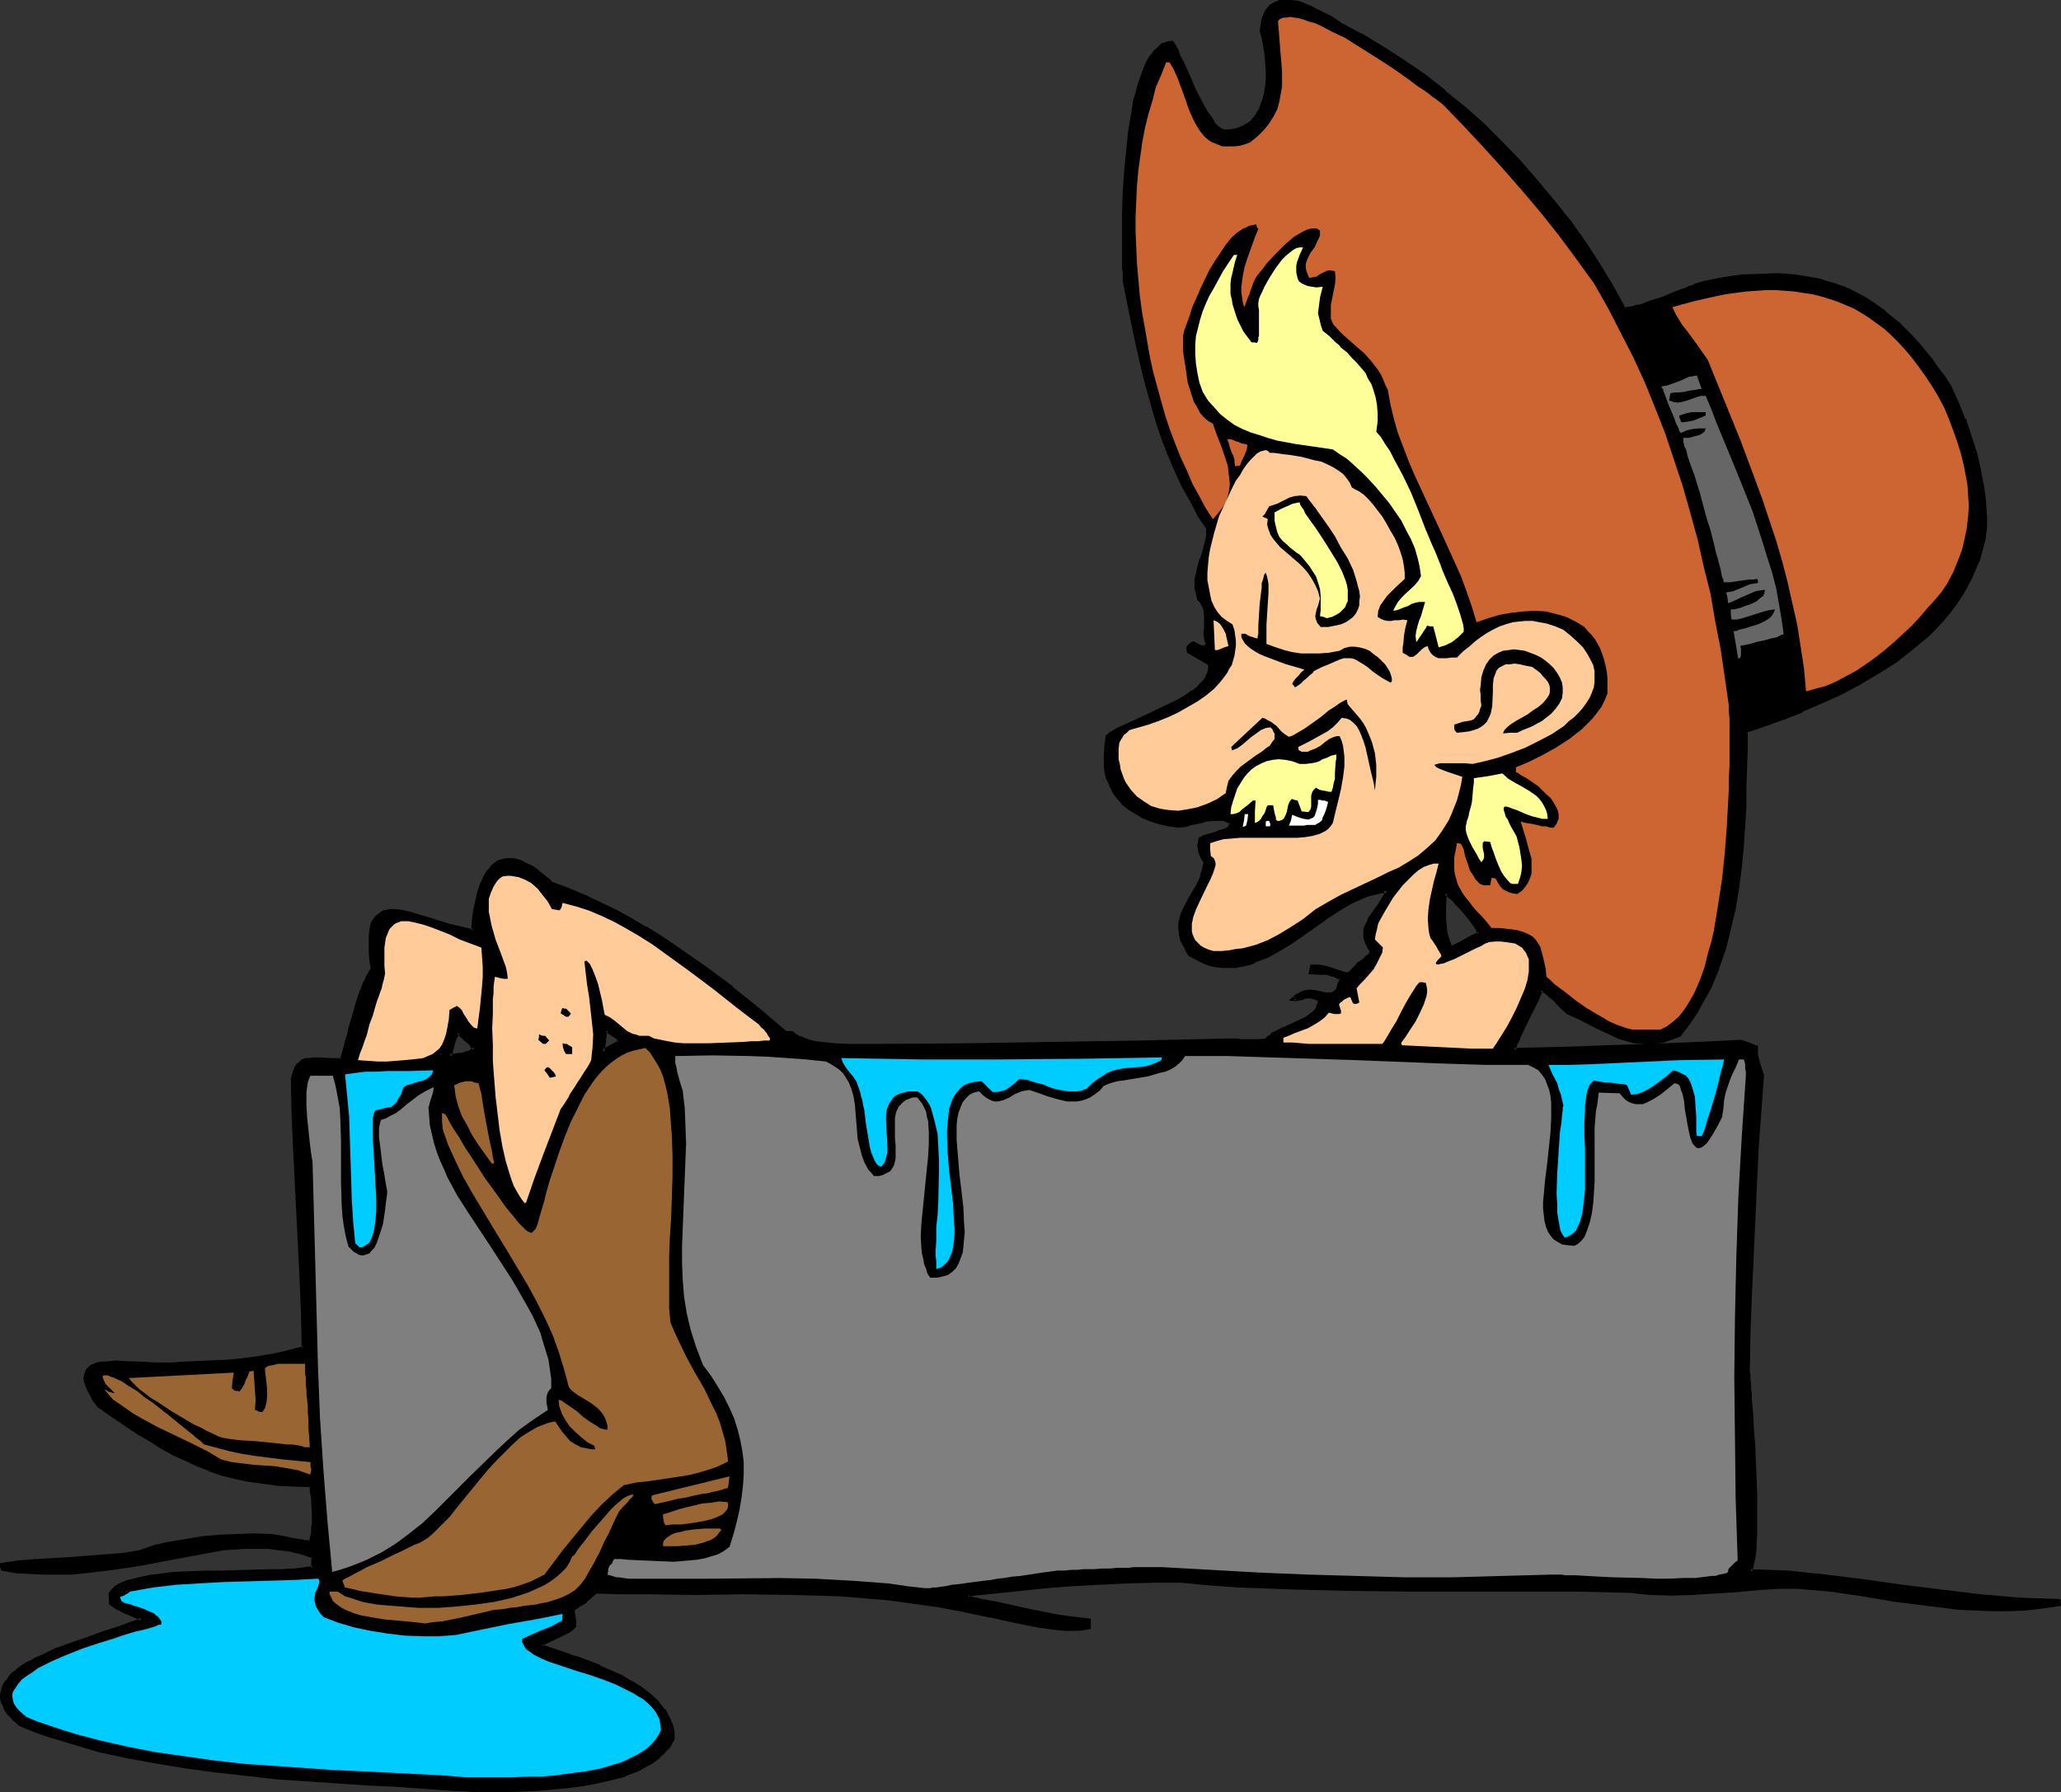 <?xml version="1.0" encoding="UTF-8" standalone="no"?>
<svg
   version="1.0"
   width="129.98mm"
   height="113.046mm"
   id="svg49"
   sodipodi:docname="Cowboy Bathing 2.wmf"
   xmlns:inkscape="http://www.inkscape.org/namespaces/inkscape"
   xmlns:sodipodi="http://sodipodi.sourceforge.net/DTD/sodipodi-0.dtd"
   xmlns="http://www.w3.org/2000/svg"
   xmlns:svg="http://www.w3.org/2000/svg">
  <rect width="100%" height="100%" fill="#333333" stroke="none"/>
  <sodipodi:namedview
     id="namedview49"
     pagecolor="#ffffff"
     bordercolor="#000000"
     borderopacity="0.25"
     inkscape:showpageshadow="2"
     inkscape:pageopacity="0.0"
     inkscape:pagecheckerboard="0"
     inkscape:deskcolor="#d1d1d1"
     inkscape:document-units="mm" />
  <defs
     id="defs1">
    <pattern
       id="WMFhbasepattern"
       patternUnits="userSpaceOnUse"
       width="6"
       height="6"
       x="0"
       y="0" />
  </defs>
  <path
     style="fill:#000000;fill-opacity:1;fill-rule:evenodd;stroke:none"
     d="m 107.141,251.767 1.454,-0.162 1.454,-0.323 1.616,-0.323 0.808,-0.323 0.646,-0.485 -0.323,-0.646 -0.323,-0.323 -0.808,-0.808 -0.323,-0.323 -0.646,-0.485 -0.646,-0.646 -0.97,-0.808 -0.485,1.131 -0.646,1.454 z m 6.949,175.009 -6.464,-0.323 -6.464,-0.485 -6.787,-0.323 -6.949,-0.485 -7.11,-0.485 -7.11,-0.485 -7.272,-0.485 -7.11,-0.808 -7.272,-0.646 -7.11,-1.131 -6.949,-0.97 -6.949,-1.454 -6.787,-1.454 -6.626,-1.778 -6.302,-2.101 -3.07,-1.131 -3.07,-1.131 -1.293,-1.293 -1.293,-1.293 -0.808,-1.293 -0.485,-1.131 -0.323,-1.131 v -1.131 l 0.162,-1.131 0.485,-0.97 0.646,-0.97 0.646,-0.97 0.97,-0.97 1.293,-0.808 1.131,-0.808 1.454,-0.97 1.293,-0.646 1.616,-0.808 3.394,-1.454 3.394,-1.293 3.555,-1.293 3.394,-1.131 3.07,-0.97 1.454,-0.485 1.293,-0.485 1.293,-0.485 1.131,-0.323 0.97,-0.485 0.646,-0.323 -2.101,-1.131 -1.939,-0.808 -1.778,-0.808 -1.616,-0.97 -0.162,-2.424 0.646,-0.646 0.646,-0.646 0.808,-0.485 1.131,-0.646 0.97,-0.323 1.293,-0.485 1.454,-0.323 1.454,-0.323 1.616,-0.162 1.616,-0.162 3.394,-0.485 3.717,-0.162 3.878,-0.162 3.878,-0.162 h 3.878 3.717 l 3.555,-0.162 3.394,-0.162 h 1.454 1.454 l 1.293,-0.162 1.293,-0.162 0.97,-0.162 0.97,-0.162 v -2.747 l -2.747,-0.808 -2.747,-0.646 -2.586,-0.485 -2.747,-0.162 -2.747,-0.162 -2.586,0.162 -5.171,0.323 -13.251,2.424 -6.626,1.131 -6.626,1.131 -6.626,0.646 -3.232,0.323 -3.232,0.162 h -3.232 l -3.394,-0.323 -3.232,-0.162 -3.232,-0.485 -0.162,-0.485 -0.162,-0.646 4.04,-0.485 4.04,-0.323 8.242,-0.485 8.242,-0.646 4.202,-0.485 4.202,-0.646 3.717,-1.131 3.717,-0.808 3.878,-0.808 3.878,-0.485 4.04,-0.323 4.04,-0.162 4.04,-0.162 4.04,0.162 0.97,0.162 1.131,0.162 1.616,0.323 1.616,0.323 1.131,0.162 0.97,0.162 0.646,0.162 h 0.646 0.485 l 0.323,-0.323 0.162,-0.485 0.162,-0.808 0.162,-0.97 v -0.97 l 0.162,-0.97 v -2.424 l -0.162,-2.262 -0.162,-0.97 v -0.97 l -0.162,-0.97 -0.162,-0.646 v -0.485 l -0.162,-0.323 -4.04,-0.162 -3.717,-0.162 -3.555,-0.485 -3.394,-0.485 -3.232,-0.646 -3.07,-0.808 -3.07,-0.97 -2.747,-1.131 -2.909,-1.293 -2.909,-1.454 -2.747,-1.454 -2.909,-1.778 -2.909,-1.778 -2.909,-1.939 -3.232,-2.101 -3.07,-2.262 -0.97,-1.454 -0.808,-1.293 -0.646,-1.131 -0.323,-0.97 -0.323,-0.97 -0.162,-0.808 0.162,-0.646 v -0.646 l 0.323,-0.485 0.485,-0.485 0.485,-0.323 0.646,-0.323 0.646,-0.323 0.808,-0.162 1.939,-0.162 1.939,-0.162 h 2.262 l 4.525,0.323 2.262,0.162 h 2.101 2.101 l 1.778,-0.162 3.555,-0.162 3.555,-0.162 3.717,-0.323 3.878,-0.323 3.717,-0.485 3.717,-0.485 3.717,-0.808 3.717,-0.97 -0.162,-8.08 -0.323,-8.08 -0.808,-16.16 -0.808,-16.16 -0.323,-7.918 -0.162,-7.918 0.323,-0.97 0.323,-0.97 0.323,-0.808 0.323,-0.646 0.485,-0.323 0.485,-0.323 0.646,-0.323 0.646,-0.162 1.616,-0.162 1.778,0.162 h 2.262 l 1.293,0.162 1.293,-0.162 0.162,-0.808 0.323,-0.97 0.323,-1.293 0.323,-1.293 0.323,-1.616 0.485,-1.454 0.97,-3.394 0.97,-3.232 0.485,-1.616 0.646,-1.454 0.485,-1.293 0.646,-1.293 0.485,-0.97 0.646,-0.808 -0.323,-2.101 -0.162,-1.778 -0.162,-1.616 v -1.454 l 0.162,-1.293 0.162,-1.131 0.162,-0.97 0.323,-0.808 0.323,-0.808 0.485,-0.485 0.485,-0.485 0.646,-0.485 0.646,-0.162 0.646,-0.323 h 0.646 0.97 l 1.778,0.162 1.939,0.485 2.101,0.646 2.424,0.646 2.424,0.808 2.586,0.646 2.747,0.808 2.909,0.485 0.162,-2.424 0.323,-2.262 0.485,-2.424 0.485,-1.939 0.485,-1.939 0.808,-1.778 0.97,-1.454 0.97,-1.131 0.485,-0.485 0.646,-0.323 0.646,-0.323 0.646,-0.323 0.808,-0.162 h 0.808 l 0.808,0.162 0.808,0.162 0.97,0.323 0.808,0.323 1.131,0.485 0.97,0.646 1.131,0.646 0.97,0.97 1.293,0.97 1.131,1.131 3.878,1.454 3.878,1.616 3.717,1.616 3.555,1.778 3.717,2.101 3.555,1.939 3.555,2.262 3.394,2.262 6.949,4.686 6.626,5.171 6.626,5.171 6.464,5.494 1.293,-0.162 0.808,0.808 0.97,0.485 1.131,0.485 1.293,0.323 1.454,0.323 1.454,0.323 3.07,0.323 h 3.232 7.918 20.523 l 20.523,-0.323 20.523,-0.323 20.846,-0.485 h 1.131 1.293 l 0.97,0.162 h 0.808 0.808 2.424 0.646 l 1.293,-0.162 0.485,-0.646 0.646,-0.485 0.808,-0.646 0.97,-0.485 2.101,-0.97 1.131,-0.323 0.97,-0.646 2.101,-0.97 0.97,-0.485 0.97,-0.646 0.646,-0.808 0.485,-0.646 0.323,-0.97 0.162,-0.808 -0.485,-0.485 -0.485,-0.162 -0.97,-0.323 h -0.808 l -0.808,0.162 -0.646,0.162 -0.646,0.162 -0.808,0.162 h -0.646 l 0.808,-0.808 0.808,-0.485 0.97,-0.323 0.808,-0.162 h 0.97 l 0.808,0.162 1.616,0.323 0.808,0.162 h 0.808 0.646 l 0.646,-0.323 0.485,-0.485 0.485,-0.646 0.323,-0.97 0.162,-0.646 0.162,-0.646 -0.97,-0.646 -0.97,-0.323 -0.808,-0.323 -0.808,-0.162 h -1.778 l -1.939,-0.162 0.323,-1.293 h 1.454 l 1.293,0.162 1.131,0.323 0.97,0.323 2.101,0.646 0.97,0.323 h 0.97 l 1.131,-1.293 1.293,-1.293 1.454,-1.131 1.293,-0.97 0.162,-1.131 -0.808,-0.97 -0.485,-0.97 -0.162,-0.97 -0.162,-0.808 0.162,-0.97 0.323,-0.97 0.323,-0.808 0.485,-0.808 1.131,-1.778 1.131,-1.616 0.97,-1.778 0.485,-0.808 0.323,-0.808 -1.454,0.162 -1.454,0.323 -1.454,0.323 -1.293,0.485 -2.909,1.454 -2.909,1.616 -2.747,1.778 -2.909,1.939 -5.656,4.04 -2.909,1.778 -2.909,1.616 -3.07,1.293 -1.454,0.485 -1.454,0.323 -1.454,0.323 -1.616,0.162 -1.454,-0.162 -1.616,-0.162 -1.454,-0.323 -1.616,-0.646 -1.616,-0.646 -1.616,-0.97 -0.485,-0.808 -0.485,-0.97 -0.808,-1.454 -0.323,-1.616 -0.162,-1.293 v -1.454 l 0.323,-1.131 0.323,-1.293 0.646,-1.131 1.293,-2.262 0.646,-1.293 0.646,-1.293 0.808,-1.293 0.485,-1.454 0.485,-1.616 0.323,-1.616 -0.485,-0.808 -0.485,-0.808 -0.323,-0.646 v -0.646 l -0.162,-1.131 0.162,-0.808 v -0.646 l 0.97,-0.485 1.131,-0.485 1.293,-0.323 0.485,-0.162 0.646,-0.162 1.131,-0.323 0.97,-0.485 0.323,-0.323 0.323,-0.323 0.162,-0.323 v -0.485 l -0.646,-0.323 -0.646,-0.323 -0.646,-0.323 h -0.808 -1.616 l -1.616,0.323 -1.778,0.323 -1.616,0.485 -1.616,0.323 -1.616,0.323 -2.262,-0.485 -2.101,-0.485 -2.101,-0.646 -1.939,-0.808 -1.616,-0.808 -1.454,-0.97 -1.454,-1.131 -1.131,-1.293 -0.97,-1.293 -0.97,-1.616 -0.646,-1.616 -0.485,-1.778 -0.162,-1.939 -0.162,-2.101 0.162,-2.101 0.485,-2.424 0.485,-0.323 0.485,-0.485 1.293,-0.808 1.778,-0.808 1.778,-0.808 2.101,-0.97 2.101,-0.97 4.363,-1.939 2.101,-1.131 2.101,-1.131 1.778,-1.131 1.454,-1.293 1.293,-1.293 0.485,-0.646 0.323,-0.646 0.162,-0.808 0.323,-0.646 v -0.646 l -0.162,-0.808 -4.848,-2.909 -0.162,-0.485 v -0.485 l 0.162,-0.323 0.323,-0.162 0.323,-0.323 0.323,-0.162 0.485,0.162 0.485,0.323 0.485,0.162 0.646,0.323 h 0.646 l 0.323,-0.485 0.323,-0.323 -0.323,-0.646 v -0.646 l -0.162,-1.293 v -1.293 l 0.162,-1.454 v -1.454 l -0.162,-1.293 -0.162,-0.808 -0.323,-0.646 -0.485,-0.646 -0.646,-0.646 -0.323,-1.131 -0.162,-1.131 v -1.131 -1.131 l 0.485,-2.101 0.485,-2.262 0.485,-0.97 0.323,-0.97 0.485,-1.939 0.485,-1.939 v -0.97 -0.97 l -2.101,-3.394 -1.939,-3.394 -1.939,-3.394 -1.616,-3.555 -1.454,-3.717 -1.454,-3.717 -1.293,-3.717 -1.131,-3.717 -2.262,-7.757 -1.778,-7.595 -1.616,-7.757 -1.293,-7.433 -0.162,-0.808 v -0.97 -1.293 -1.454 -1.616 -5.817 -2.101 -2.262 l 0.162,-4.686 0.323,-4.848 0.485,-5.009 0.485,-4.848 0.646,-4.686 0.485,-2.262 0.485,-2.101 0.646,-1.939 0.485,-1.939 0.646,-1.616 0.808,-1.616 0.808,-1.293 0.808,-1.293 0.97,-0.808 0.97,-0.808 0.97,-0.485 1.131,-0.323 0.646,0.97 0.485,1.131 0.646,1.293 0.646,1.454 1.616,3.394 1.616,3.555 1.778,3.394 0.808,1.454 0.808,1.454 0.808,1.293 0.97,0.808 0.808,0.646 0.808,0.485 1.131,-0.162 h 0.97 l 1.131,-0.323 0.808,-0.323 0.808,-0.323 0.808,-0.323 1.293,-1.131 1.131,-1.293 0.808,-1.454 0.646,-1.616 0.485,-1.778 0.162,-1.939 0.162,-1.939 v -2.101 l -0.162,-1.939 -0.162,-1.939 -0.646,-3.717 -0.323,-1.778 V 6.302 l 0.323,-0.97 0.162,-0.808 0.162,-0.808 0.323,-0.646 0.485,-0.646 0.808,-0.97 0.97,-0.646 1.131,-0.323 1.293,-0.162 1.293,0.162 1.454,0.162 1.454,0.485 1.454,0.646 1.616,0.646 2.909,1.616 2.747,1.778 5.171,2.747 5.171,2.909 5.01,3.232 4.848,3.555 4.848,3.717 4.686,3.878 4.525,4.04 4.525,4.363 4.202,4.525 4.04,4.686 4.04,4.686 3.717,4.848 3.555,5.009 3.394,5.171 3.07,5.171 3.07,5.333 0.808,-0.162 h 0.97 l 0.97,-0.323 1.131,-0.323 2.586,-0.808 2.747,-0.97 2.586,-0.97 2.586,-0.97 1.131,-0.485 1.131,-0.485 1.131,-0.323 0.808,-0.323 4.848,-0.97 4.686,-0.646 4.363,-0.323 h 4.202 l 2.101,0.162 1.939,0.162 1.939,0.162 1.939,0.323 1.939,0.485 1.778,0.485 1.939,0.646 1.778,0.646 1.616,0.808 3.555,1.778 1.616,0.97 1.616,1.131 1.778,1.293 1.454,1.293 1.616,1.293 3.07,3.07 1.616,1.778 1.454,1.778 1.616,1.939 1.454,1.939 1.454,2.101 1.616,2.262 1.778,4.04 1.616,3.878 1.454,4.04 1.293,3.878 0.808,4.202 0.808,4.202 0.323,2.262 0.162,2.424 0.162,2.262 v 2.424 l -0.323,2.586 -0.646,2.424 -0.646,2.424 -0.808,2.262 -1.131,2.262 -0.97,2.101 -1.293,2.101 -1.454,1.939 -1.293,1.939 -1.616,1.939 -1.616,1.778 -1.778,1.778 -1.939,1.616 -1.778,1.616 -4.04,3.07 -4.202,2.747 -4.363,2.586 -4.686,2.262 -4.525,2.262 -4.525,1.939 -4.686,1.778 -4.363,1.616 -4.363,1.616 v 4.202 l -0.162,4.525 v 4.525 l -0.162,4.848 -0.323,4.848 -0.323,4.848 -0.485,4.848 -0.646,4.848 -0.808,4.848 -0.97,4.848 -1.293,4.525 -1.616,4.686 -1.778,4.202 -0.97,2.262 -1.131,1.939 -1.131,1.939 -1.293,1.939 -1.293,1.778 -1.454,1.778 -1.939,0.97 -1.939,0.485 -1.778,0.485 h -1.778 -1.778 l -1.616,-0.323 -1.616,-0.323 -1.616,-0.646 -3.232,-1.293 -3.07,-1.454 -3.07,-1.616 -3.07,-1.454 -1.778,-1.616 -1.778,-1.778 -0.808,-0.646 -0.646,-0.646 -0.808,-0.485 -0.646,-0.323 -0.162,0.646 -0.323,0.808 -0.485,0.808 -0.323,0.97 -1.131,2.262 -1.131,2.262 -1.131,2.424 -0.485,0.97 -0.485,0.97 -0.323,0.808 -0.162,0.646 -0.323,0.485 v 0.323 l 13.413,-0.323 13.413,-0.485 13.574,-0.646 13.574,-0.646 1.939,0.808 1.778,0.646 0.162,1.616 0.162,1.454 0.485,1.778 0.646,1.778 -1.293,17.614 -0.808,17.614 -0.646,17.614 -0.323,8.888 -0.323,8.888 v 0.323 l 0.162,0.323 v 0.646 0.808 l 0.162,0.97 v 1.131 l 0.162,1.293 0.162,1.454 v 1.454 l 0.162,1.778 0.323,3.555 0.162,3.717 0.162,4.04 0.323,8.241 v 3.878 3.717 1.616 1.616 l -0.162,1.616 -0.162,1.454 -0.162,1.131 -0.162,1.131 -0.323,0.97 -0.162,0.808 4.525,0.162 4.525,0.162 9.05,0.97 9.05,0.97 9.211,1.293 9.211,1.293 9.211,1.131 9.373,0.646 4.686,0.323 h 4.686 v 0.97 l -4.04,0.485 -3.878,0.485 -4.04,0.162 h -3.878 -3.878 l -3.878,-0.323 -7.918,-0.808 -7.757,-1.131 -7.595,-1.293 -7.757,-0.97 -3.717,-0.485 -3.878,-0.323 -4.686,0.162 -5.171,0.323 -5.01,0.323 -5.171,0.485 -5.171,0.162 -4.848,0.162 h -2.424 l -2.424,-0.162 -2.262,-0.162 -2.262,-0.323 -13.574,-0.162 -13.574,-0.162 h -26.826 l -13.251,-0.162 -13.413,-0.323 -13.413,-0.485 -6.626,-0.485 -6.787,-0.646 h -6.626 l -6.464,0.162 -6.464,0.323 -6.302,0.323 -6.302,0.485 -6.302,0.646 -12.605,1.454 v 0.646 l 3.555,0.646 3.394,0.808 7.272,1.616 7.434,1.293 3.555,0.646 3.717,0.485 v 1.454 l -1.293,0.323 -1.293,0.162 h -1.454 -1.454 l -3.232,-0.323 -3.394,-0.485 -3.232,-0.646 -3.232,-0.646 -1.454,-0.323 -1.293,-0.323 -1.293,-0.162 -1.131,-0.162 -6.141,-1.454 -5.979,-0.97 -5.979,-0.97 -5.818,-0.646 -5.818,-0.646 -5.818,-0.323 -5.656,-0.323 -5.656,-0.162 H 177.275 165.801 154.166 l -6.141,-0.162 -5.979,-0.162 -2.586,2.262 -1.293,0.97 -1.454,0.97 v 0.808 1.131 l 0.323,0.97 v 1.131 l -0.808,0.646 -0.97,0.485 -2.101,1.293 -1.131,0.485 -0.485,0.162 -0.485,0.323 -0.97,0.323 -0.808,0.323 -0.162,0.323 v 0.485 l 1.778,0.646 2.101,0.646 2.262,0.808 1.131,0.323 1.293,0.485 2.586,0.97 2.586,0.97 2.586,1.131 2.586,1.293 2.424,1.293 2.262,1.454 2.101,1.616 1.939,1.778 1.454,1.939 0.646,0.97 0.646,1.131 0.323,0.97 0.323,1.293 0.162,1.131 v 1.131 l -0.646,1.131 -0.808,1.131 -0.808,0.97 -1.131,0.97 -0.97,0.808 -1.293,0.97 -2.586,1.293 -3.07,1.293 -3.232,0.97 -3.394,0.646 -3.555,0.646 -3.555,0.485 -3.394,0.485 -3.555,0.162 -3.394,0.162 h -3.07 l -2.909,0.162 h -2.586 z M 345.824,225.911 h 0.162 l 0.162,-0.162 0.808,-0.323 0.97,-0.485 1.131,-0.646 1.131,-0.485 1.131,-0.646 0.808,-0.485 h 0.323 l 0.162,-0.162 -0.162,-0.485 -0.323,-0.485 -0.808,-1.454 -1.293,-1.616 -1.293,-1.616 -1.454,-1.454 -0.646,-0.646 -0.485,-0.646 -0.646,-0.485 -0.323,-0.323 -0.485,-0.323 h -0.162 l -0.323,3.232 v 3.07 l 0.162,1.616 0.162,1.616 0.485,1.616 z m -202.161,24.886 1.939,-1.131 1.939,-1.131 v -0.646 l -0.162,-0.485 -1.454,-0.808 -1.293,-0.97 -0.323,0.485 v 0.323 l -0.162,0.323 v 0.646 l -0.162,0.808 -0.162,1.131 v 0.646 z"
     id="path1" />
  <path
     style="fill:#000000;fill-opacity:1;fill-rule:evenodd;stroke:none"
     d="m 106.656,252.252 2.101,-0.162 1.454,-0.323 v 0 l 1.616,-0.323 0.808,-0.485 v 0 l 1.131,-0.646 -0.646,-0.97 -0.323,-0.485 v 0 l -1.131,-1.131 -0.646,-0.485 v 0 l -0.646,-0.646 v 0 l -1.293,-1.131 -0.97,1.616 v 0.162 l -0.485,1.293 -0.97,3.717 0.97,-0.323 0.808,-3.07 0.485,-1.454 v 0.162 l 0.646,-1.293 -0.646,0.162 0.808,0.808 v 0 l 0.808,0.646 h -0.162 l 0.646,0.485 1.131,0.97 h -0.162 l 0.323,0.485 0.485,0.485 0.162,-0.646 -0.808,0.485 v 0 l -0.646,0.485 v -0.162 l -1.454,0.485 v 0 l -1.454,0.162 -1.454,0.162 0.485,0.646 z"
     id="path2" />
  <path
     style="fill:#000000;fill-opacity:1;fill-rule:evenodd;stroke:none"
     d="m 114.089,426.291 -6.464,-0.323 -6.464,-0.323 -6.787,-0.485 -6.949,-0.485 -7.11,-0.323 v 0 l -6.949,-0.485 -7.272,-0.646 -7.272,-0.646 -7.11,-0.808 -7.11,-0.97 -7.11,-1.131 -6.949,-1.293 h 0.162 l -6.787,-1.616 -6.626,-1.778 -6.302,-2.101 -3.07,-0.97 v 0 l -2.909,-1.293 v 0.162 L 3.717,409.485 2.424,408.192 H 2.586 l -0.808,-1.131 v 0 l -0.485,-1.131 v 0 l -0.323,-1.131 v 0.162 -1.131 0 l 0.162,-0.97 v 0 l 0.485,-0.97 -0.162,0.162 0.646,-0.97 v 0 l 0.646,-0.97 v 0 l 0.97,-0.97 v 0.162 l 1.131,-0.97 1.293,-0.808 1.293,-0.808 v 0 l 1.454,-0.808 1.616,-0.808 3.232,-1.454 -0.162,0.162 3.555,-1.293 3.394,-1.293 3.394,-1.131 3.232,-0.97 1.454,-0.485 1.293,-0.485 1.293,-0.485 0.97,-0.323 0.162,-0.162 0.97,-0.485 1.454,-0.646 -2.909,-1.454 -1.939,-0.808 -1.778,-0.808 v 0 l -1.454,-1.131 0.162,0.485 -0.162,-2.424 -0.162,0.323 0.646,-0.646 0.646,-0.646 v 0 l 0.808,-0.485 v 0 l 0.97,-0.485 1.131,-0.485 h -0.162 l 1.293,-0.323 1.293,-0.323 v 0 l 1.454,-0.323 1.616,-0.162 1.616,-0.323 3.555,-0.323 h -0.162 l 3.717,-0.323 h 3.878 l 3.878,-0.162 11.15,-0.162 3.394,-0.162 h 1.454 l 1.454,-0.162 v 0 h 1.293 l 1.293,-0.162 1.131,-0.162 1.293,-0.323 -0.162,-3.232 -2.909,-1.131 -2.747,-0.646 v 0 l -2.747,-0.485 -2.747,-0.162 v 0 l -2.747,-0.162 -2.586,0.162 -5.171,0.323 h -0.162 l -13.09,2.424 -6.626,1.131 -6.626,1.131 -6.626,0.646 -3.232,0.323 v 0 l -3.232,0.162 h -3.232 l -3.394,-0.162 h 0.162 l -3.232,-0.323 -3.394,-0.485 0.485,0.323 -0.162,-0.485 v 0 l -0.162,-0.485 -0.323,0.485 3.878,-0.485 4.04,-0.323 v 0 l 8.242,-0.646 8.242,-0.485 h 0.162 l 4.04,-0.485 4.202,-0.646 h 0.162 l 3.717,-1.131 3.717,-0.97 h -0.162 l 4.04,-0.646 3.878,-0.485 3.878,-0.323 v 0 l 4.04,-0.323 h 4.04 4.04 -0.162 l 1.131,0.323 0.97,0.162 1.778,0.323 1.454,0.162 1.131,0.323 0.97,0.162 h 0.808 l 0.646,0.162 v 0 l 0.646,-0.162 0.485,-0.485 0.323,-0.646 0.162,-0.646 v -0.162 l 0.162,-0.808 v -0.162 -0.97 -0.97 -2.424 -2.262 l -0.162,-0.97 v -0.97 -0.162 l -0.162,-0.808 -0.162,-0.646 v -0.646 l -0.323,-0.646 h -4.363 l -3.717,-0.323 h 0.162 l -3.555,-0.323 -3.394,-0.485 v 0 l -3.232,-0.808 -3.07,-0.808 -3.07,-0.97 0.162,0.162 -2.909,-1.293 -2.909,-1.293 -2.747,-1.293 -2.909,-1.616 v 0 l -2.747,-1.616 -2.909,-1.778 -6.141,-4.202 -3.232,-2.262 0.162,0.162 -0.97,-1.293 -0.808,-1.293 v 0 l -0.485,-1.131 -0.485,-0.97 v 0 l -0.162,-0.808 v 0 l -0.162,-0.808 v 0.162 -0.808 0.162 l 0.162,-0.646 v 0.162 l 0.323,-0.646 -0.162,0.162 0.485,-0.485 h -0.162 l 0.646,-0.323 h -0.162 l 0.646,-0.323 v 0.162 l 0.646,-0.323 0.808,-0.162 h -0.162 l 1.939,-0.162 v 0 l 1.939,-0.162 h 2.262 l 4.525,0.323 2.262,0.162 h 2.101 2.101 v 0 l 1.778,-0.323 v 0 h 3.555 l 7.272,-0.485 h 0.162 l 3.717,-0.323 3.717,-0.485 3.717,-0.646 3.717,-0.646 h 0.162 l 3.878,-1.131 v -8.403 l -0.323,-8.08 -0.808,-16.16 -0.97,-16.16 -0.162,-7.918 -0.162,-7.918 v 0.162 l 0.162,-1.131 0.323,-0.97 v 0.162 l 0.323,-0.646 v 0 l 0.485,-0.646 H 71.427 l 0.485,-0.323 v 0 l 0.485,-0.323 v 0 l 0.646,-0.323 -0.162,0.162 0.646,-0.162 1.454,-0.162 v 0 l 1.778,0.162 h 2.262 1.293 v -0.808 h -1.293 l -2.262,-0.162 h -1.778 -0.162 l -1.454,0.162 h -0.646 l -0.808,0.323 -0.485,0.485 -0.646,0.485 -0.485,0.646 -0.323,0.808 v 0 l -0.323,0.97 -0.323,1.131 0.162,7.918 0.323,7.918 0.808,16.16 0.808,16.16 0.323,8.08 0.162,8.08 0.323,-0.485 -3.717,0.97 h 0.162 l -3.717,0.808 -3.878,0.646 -3.717,0.485 -3.717,0.323 v 0 l -7.272,0.323 -3.555,0.162 h -0.162 l -1.616,0.162 v 0 h -2.101 -2.101 l -2.262,-0.162 -4.525,-0.162 -2.262,-0.162 -1.939,0.162 h -0.162 l -1.778,0.162 h -0.162 l -0.808,0.162 -0.646,0.323 v 0 l -0.808,0.323 -0.485,0.485 -0.485,0.485 -0.323,0.808 -0.162,0.485 v 0.162 l -0.162,0.646 0.162,0.97 v 0 l 0.323,0.97 v 0 l 0.485,1.131 0.646,1.131 v 0 l 0.646,1.293 1.131,1.454 3.232,2.262 5.979,4.04 3.07,1.778 2.747,1.778 v 0 l 2.909,1.616 2.909,1.293 2.747,1.293 2.909,1.131 0.162,0.162 2.909,0.97 3.232,0.808 3.07,0.646 h 0.162 l 3.394,0.485 3.555,0.485 v 0 l 3.717,0.162 4.04,0.162 -0.323,-0.323 0.162,0.323 -0.162,-0.162 0.162,0.485 v 0.808 l 0.162,0.808 v 0 l 0.162,0.97 v 0.97 l 0.162,2.262 v 2.424 l -0.162,0.97 v 0.97 0 l -0.162,0.808 v 0 l -0.162,0.808 -0.162,0.485 v -0.162 l -0.162,0.485 0.323,-0.323 h -0.485 v 0 h -0.646 l -0.646,-0.162 -0.97,-0.162 -1.131,-0.162 -1.454,-0.323 -1.778,-0.323 -0.97,-0.162 -1.131,-0.162 v 0 l -4.04,-0.162 -4.04,0.162 -4.04,0.162 v 0 l -4.04,0.323 -3.878,0.646 -3.878,0.646 h -0.162 l -3.717,0.808 -3.717,1.293 v 0 l -4.04,0.646 -4.202,0.323 v 0 l -8.242,0.646 -8.242,0.485 H 8.242 L 4.363,371.994 0,372.641 v 0.97 l 0.323,0.808 3.555,0.646 3.232,0.162 v 0 l 3.394,0.162 h 3.232 3.232 0.162 l 3.232,-0.323 6.626,-0.808 6.464,-0.97 6.787,-1.293 13.09,-2.424 v 0 l 5.171,-0.323 h 2.586 2.747 v 0 l 2.586,0.323 2.747,0.323 h -0.162 l 2.747,0.646 2.747,0.97 -0.323,-0.485 v 2.747 l 0.485,-0.485 -0.97,0.162 -1.131,0.162 -1.131,0.162 -1.454,0.162 h 0.162 -1.454 l -1.454,0.162 h -3.394 l -11.15,0.323 h -3.878 l -3.878,0.162 -3.717,0.162 v 0 l -3.555,0.485 -1.616,0.162 -1.616,0.323 -1.454,0.323 v 0 l -1.293,0.323 -1.293,0.323 h -0.162 l -1.131,0.485 -0.97,0.485 v 0 l -0.808,0.485 -0.808,0.808 -0.646,0.808 0.162,2.747 1.616,1.131 v 0 l 1.939,0.97 1.939,0.808 2.101,0.97 v -0.808 l -0.808,0.485 -0.97,0.323 h 0.162 l -1.131,0.323 -1.131,0.485 -1.454,0.485 -1.454,0.485 -3.07,0.97 -3.394,1.293 -3.394,1.131 -3.555,1.293 h -0.162 l -3.232,1.616 -1.616,0.646 -1.293,0.808 H 6.949 l -1.454,0.808 -1.131,0.808 -1.131,0.97 H 3.07 l -0.97,0.97 v 0.162 l -0.646,0.97 H 1.293 L 0.646,401.566 0.323,402.698 0,403.829 v 1.131 l 0.323,1.293 h 0.162 l 0.485,1.293 0.808,1.293 h 0.162 l 1.131,1.293 1.454,1.293 3.07,1.293 v 0 l 3.07,1.131 6.464,1.939 6.464,1.939 6.787,1.454 v 0 l 7.11,1.293 6.949,1.131 7.11,0.97 7.272,0.808 7.11,0.808 7.272,0.485 7.11,0.485 v 0 l 7.11,0.485 6.949,0.323 6.787,0.485 6.464,0.485 6.464,0.323 z"
     id="path3" />
  <path
     style="fill:#000000;fill-opacity:1;fill-rule:evenodd;stroke:none"
     d="m 80.315,253.06 h 1.616 l 0.323,-1.131 0.162,-0.97 0.323,-1.293 0.485,-1.293 0.323,-1.616 0.485,-1.454 0.97,-3.394 0.97,-3.232 0.485,-1.616 0.646,-1.454 0.485,-1.454 -0.162,0.162 0.646,-1.293 0.485,-0.97 v 0 l 0.646,-0.97 -0.162,-2.101 -0.162,-1.778 v 0 l -0.162,-1.616 v -1.454 l 0.162,-1.293 v 0.162 -1.131 0 l 0.323,-0.97 0.323,-0.97 -0.162,0.162 0.485,-0.646 v 0 l 0.323,-0.646 v 0.162 l 0.485,-0.485 v 0 l 0.485,-0.323 v 0 l 0.646,-0.323 h -0.162 l 0.808,-0.162 h -0.162 0.808 -0.162 0.97 -0.162 l 1.778,0.162 v 0 l 1.939,0.485 2.262,0.485 2.262,0.808 2.424,0.646 2.586,0.808 2.747,0.808 h 0.162 l 3.232,0.646 0.323,-2.909 0.323,-2.424 0.323,-2.262 v 0 l 0.646,-1.939 0.485,-1.939 v 0 l 0.646,-1.778 v 0.162 l 0.97,-1.454 v 0 l 0.97,-1.131 v 0 l 0.485,-0.323 0.646,-0.485 v 0 l 0.646,-0.323 0.646,-0.162 h -0.162 l 0.808,-0.162 h -0.162 0.808 -0.162 l 0.808,0.162 h 0.97 -0.162 l 0.97,0.323 h -0.162 l 0.97,0.323 0.97,0.646 1.131,0.485 h -0.162 l 1.131,0.808 v -0.162 l 1.131,0.97 1.131,0.97 v 0 l 1.293,1.131 3.878,1.616 v -0.162 l 3.878,1.616 3.717,1.778 3.555,1.778 3.717,1.939 3.555,2.101 h -0.162 l 3.555,2.101 3.555,2.262 6.787,4.848 6.787,5.009 v 0 l 6.464,5.171 6.626,5.494 h 1.454 l -0.323,-0.162 0.808,0.808 0.97,0.646 h 0.162 l 1.131,0.485 v 0 l 1.293,0.323 1.454,0.323 v 0 l 1.454,0.323 3.232,0.323 v 0 h 3.232 7.918 l 20.523,-0.162 20.523,-0.162 20.523,-0.485 20.846,-0.323 h 1.131 1.293 0.97 0.808 v 0 l 0.646,0.162 h 2.586 l 2.101,-0.323 0.646,-0.646 h -0.162 l 0.808,-0.485 v 0 l 0.808,-0.485 h -0.162 l 0.97,-0.485 2.101,-0.97 1.131,-0.485 1.131,-0.485 2.101,-0.97 v 0 l 0.97,-0.646 0.808,-0.646 h 0.162 l 0.646,-0.808 0.485,-0.808 0.485,-0.97 0.162,-1.131 -0.808,-0.646 -0.485,-0.323 -1.131,-0.162 -0.808,-0.162 -0.808,0.162 v 0 l -0.808,0.162 -0.646,0.323 v 0 h -0.646 0.162 -0.808 l 0.323,0.808 0.808,-0.808 h -0.162 l 0.97,-0.485 -0.162,0.162 0.97,-0.323 h -0.162 l 0.97,-0.162 h -0.162 0.97 v 0 l 0.808,0.162 1.616,0.323 h 0.808 l 0.808,0.162 0.808,-0.162 0.646,-0.162 0.646,-0.646 0.646,-0.646 0.323,-1.131 0.162,-0.646 v 0 l 0.162,-0.97 -1.131,-0.808 h -0.162 l -0.97,-0.485 v 0 l -0.97,-0.323 v 0 h -0.808 v 0 l -1.778,-0.162 h -1.939 l 0.485,0.485 0.323,-1.454 -0.485,0.323 1.454,0.162 h -0.162 l 1.293,0.162 v 0 l 1.131,0.323 0.97,0.323 2.101,0.646 0.97,0.162 h 1.454 l 1.131,-1.293 1.293,-1.293 v 0 l 1.293,-1.131 v 0.162 l 1.454,-1.293 0.323,-1.293 -0.808,-1.131 v 0 l -0.485,-0.97 v 0 l -0.323,-0.97 v 0.162 -0.97 0.162 l 0.162,-0.97 v 0.162 l 0.162,-0.97 v 0 l 0.323,-0.808 0.485,-0.808 v 0 l 1.131,-1.778 1.131,-1.616 1.131,-1.616 v -0.162 l 0.485,-0.808 0.323,-1.454 -1.939,0.162 -1.454,0.323 h -0.162 l -1.454,0.323 -1.293,0.646 h -0.162 l -2.747,1.293 h -0.162 l -2.747,1.778 -2.909,1.778 -2.262,2.747 2.909,-2.101 2.747,-1.778 2.747,-1.616 v 0 l 2.909,-1.293 h -0.162 l 1.454,-0.485 1.454,-0.323 h -0.162 l 1.454,-0.323 1.454,-0.162 -0.485,-0.646 -0.323,0.808 h 0.162 l -0.485,0.808 v 0 l -0.97,1.616 -1.131,1.616 -1.293,1.778 v 0 l -0.323,0.97 -0.485,0.808 v 0 l -0.323,0.97 v 0 1.131 0.97 l 0.323,0.97 0.485,0.97 v 0.162 l 0.646,0.97 v -0.323 l -0.162,1.131 0.162,-0.323 -1.293,0.97 v 0.162 l -1.293,0.97 h -0.162 l -1.131,1.293 -1.293,1.293 0.323,-0.162 h -0.97 v 0 l -0.97,-0.323 -1.939,-0.646 -0.97,-0.323 -1.293,-0.323 v 0 l -1.293,-0.162 v 0 h -1.778 l -0.485,2.262 2.424,0.162 h 1.778 -0.162 l 0.808,0.162 v 0 l 0.808,0.323 v -0.162 l 0.97,0.485 v 0 l 0.97,0.485 -0.323,-0.485 v 0.808 -0.162 l -0.323,0.646 -0.323,1.131 0.162,-0.162 -0.485,0.646 v -0.162 l -0.485,0.485 h 0.162 l -0.646,0.162 v 0 h -0.485 v 0 h -0.646 l -0.808,-0.162 -1.616,-0.323 -0.97,-0.162 v 0 h -0.97 v 0 l -0.97,0.162 -0.97,0.485 -0.97,0.485 -1.616,1.454 1.778,0.162 0.808,-0.162 h 0.162 l 0.646,-0.162 0.646,-0.323 v 0 h 0.808 -0.162 0.808 -0.162 l 0.97,0.323 -0.162,-0.162 0.485,0.323 v 0 l 0.485,0.323 -0.162,-0.485 -0.162,0.97 v -0.162 l -0.323,0.808 h 0.162 l -0.485,0.808 v -0.162 l -0.646,0.808 v -0.162 l -0.808,0.646 -0.97,0.646 v 0 l -2.101,0.97 -0.97,0.485 -1.131,0.485 -2.101,0.97 -0.97,0.485 h -0.162 l -0.646,0.485 v 0.162 l -0.808,0.485 v 0 l -0.485,0.646 0.162,-0.162 -1.939,0.162 h 0.162 -2.424 v 0 h -0.646 -0.162 -0.808 l -0.97,-0.162 h -1.293 -1.131 l -20.846,0.485 -20.523,0.323 -20.523,0.323 -20.523,0.162 h -7.918 l -3.232,-0.162 v 0 l -3.07,-0.323 -1.454,-0.162 v 0 l -1.293,-0.323 -1.293,-0.485 v 0 l -1.131,-0.485 v 0.162 l -0.97,-0.646 0.162,0.162 -0.97,-0.808 h -1.454 l 0.162,0.162 -6.464,-5.494 -6.464,-5.171 v -0.162 l -6.787,-5.009 -6.787,-4.686 -3.555,-2.424 -3.394,-2.101 h -0.162 l -3.555,-2.101 -3.555,-1.939 -3.717,-1.778 -3.717,-1.778 -3.878,-1.616 v 0 l -3.878,-1.454 0.162,0.162 -1.131,-1.131 h -0.162 l -1.131,-0.97 -1.131,-0.808 v -0.162 l -1.131,-0.808 v 0 l -0.97,-0.485 -1.131,-0.485 -0.808,-0.485 h -0.162 l -0.808,-0.323 -0.97,-0.162 h -0.808 v 0 h -0.808 v 0 l -0.808,0.162 -0.808,0.162 -0.646,0.323 v 0 l -0.646,0.485 -0.646,0.485 -0.97,1.293 h -0.162 l -0.808,1.454 v 0 l -0.808,1.778 v 0 l -0.646,1.939 -0.485,2.101 v 0 l -0.485,2.262 -0.323,2.424 -0.162,2.424 0.485,-0.323 -2.747,-0.646 v 0 l -2.747,-0.646 -2.586,-0.808 -2.586,-0.808 -2.262,-0.646 -2.101,-0.646 -2.101,-0.485 v 0 l -1.778,-0.162 v 0 h -0.97 v 0 l -0.646,0.162 -0.808,0.162 h -0.162 l -0.485,0.323 -0.646,0.485 -0.646,0.485 v 0 L 89.041,218.963 v 0 l -0.485,0.646 -0.323,0.97 -0.162,0.97 v 0.162 l -0.162,1.131 v 0 1.293 1.454 1.616 0.162 l 0.162,1.778 0.323,1.939 v -0.323 l -0.485,0.808 v 0 l -0.646,1.131 -0.485,1.131 -0.162,0.162 -0.485,1.293 -0.646,1.616 -0.485,1.454 -0.97,3.394 -0.97,3.232 -0.323,1.616 -0.485,1.454 -0.323,1.293 -0.323,1.293 -0.323,0.97 -0.162,0.808 0.485,-0.162 H 80.315 Z"
     id="path4" />
  <path
     style="fill:#000000;fill-opacity:1;fill-rule:evenodd;stroke:none"
     d="m 316.089,218.155 -2.747,1.939 -5.818,4.04 -2.909,1.778 h 0.162 l -2.909,1.616 -3.07,1.293 0.162,-0.162 -1.616,0.485 -1.454,0.323 h 0.162 l -1.616,0.323 -1.454,0.162 v 0 l -1.454,-0.162 v 0 l -1.454,-0.162 -1.616,-0.323 v 0 l -1.454,-0.485 v 0 l -1.616,-0.646 h 0.162 l -1.616,-0.97 0.162,0.162 -0.646,-0.97 v 0 l -0.485,-0.808 -0.646,-1.616 v 0.162 l -0.323,-1.616 v 0.162 l -0.323,-1.454 v 0.162 l 0.162,-1.454 v 0.162 l 0.162,-1.293 v 0.162 l 0.485,-1.293 -0.162,0.162 0.646,-1.293 1.293,-2.262 v 0 l 0.646,-1.131 v -0.162 l 0.808,-1.293 0.646,-1.293 0.646,-1.454 v 0 l 0.485,-1.616 v 0 l 0.323,-1.778 -0.646,-1.131 -0.646,-1.293 v 0 l -0.162,-0.646 v 0.162 -1.131 0 -0.646 l 0.162,-0.808 -0.162,0.323 0.808,-0.485 v 0.162 l 1.131,-0.485 1.131,-0.323 0.646,-0.162 0.646,-0.162 1.131,-0.323 v -0.162 l 0.97,-0.485 0.485,-0.323 0.323,-0.323 0.323,-0.646 v -0.646 l -0.808,-0.646 h -0.162 l -0.646,-0.323 v 0 l -0.808,-0.162 -0.808,-0.162 h -1.616 l -1.616,0.323 h -0.162 l -1.616,0.323 -1.778,0.485 -1.616,0.323 v 0 l -1.454,0.323 v 0 l -2.262,-0.485 v 0 l -2.101,-0.485 -1.939,-0.646 v 0.162 l -1.778,-0.808 -1.778,-0.97 h 0.162 l -1.616,-0.808 v 0 l -1.293,-1.131 v 0 l -1.131,-1.293 v 0 l -0.97,-1.293 v 0 l -0.808,-1.454 -0.808,-1.616 h 0.162 l -0.485,-1.778 v 0 l -0.323,-1.939 v 0.162 -2.101 0.162 l 0.162,-2.262 0.485,-2.424 -0.162,0.323 0.485,-0.323 h -0.162 l 0.646,-0.323 1.293,-0.808 v 0 l 1.616,-0.97 1.778,-0.808 2.101,-0.808 2.262,-0.97 4.202,-2.101 2.262,-1.131 1.939,-0.97 v 0 l 1.778,-1.293 v 0 l 1.616,-1.293 v 0 l 1.293,-1.293 v 0 l 0.485,-0.646 0.323,-0.808 0.162,-0.162 0.162,-0.646 0.162,-0.808 v -0.808 l -0.162,-0.97 -5.01,-2.909 0.323,0.323 -0.162,-0.646 v 0 l -0.162,-0.323 v 0.323 l 0.162,-0.323 v 0 l 0.323,-0.162 h -0.162 l 0.485,-0.323 h -0.323 0.485 -0.323 l 0.485,0.162 0.97,0.323 0.646,0.323 1.131,0.162 0.323,-0.646 v 0 l 0.485,-0.646 -0.323,-0.808 v 0.162 l -0.162,-0.646 v -1.293 0 -1.293 0 l 0.162,-1.293 v -1.616 l -0.162,-1.454 v 0 l -0.323,-0.646 -0.323,-0.808 v 0 l -0.485,-0.646 v -0.162 l -0.646,-0.646 0.162,0.323 -0.323,-1.293 v 0.162 l -0.162,-1.293 v 0.162 -1.131 -1.131 0 l 0.323,-2.101 v 0 l 0.646,-2.101 0.323,-0.97 0.323,-0.97 0.646,-1.939 0.485,-2.101 v 0 -0.97 -1.131 l -2.262,-3.394 v 0 l -1.939,-3.394 -1.778,-3.394 -1.616,-3.555 -1.616,-3.717 v 0 l -1.293,-3.717 -1.293,-3.717 -1.293,-3.717 -2.101,-7.757 -1.778,-7.595 v 0 l -1.616,-7.595 -1.293,-7.433 -0.162,-0.808 v 0 -0.97 -1.293 -1.454 l -0.162,-1.616 v -5.817 l 0.162,-2.101 v -2.262 l 0.162,-4.686 0.323,-4.848 v 0 l 0.323,-5.009 0.646,-4.848 0.646,-4.525 0.485,-2.262 v 0 l 0.485,-2.101 0.485,-1.939 0.646,-1.939 0.646,-1.616 v 0 l 0.646,-1.616 0.808,-1.293 v 0 l 0.808,-1.131 v 0 l 0.97,-0.97 h -0.162 l 0.97,-0.646 v 0 l 0.97,-0.485 v 0.162 l 1.131,-0.323 -0.485,-0.162 0.485,0.808 v 0 l 0.646,1.131 0.646,1.293 0.646,-0.323 -0.485,-1.454 -0.646,-1.131 v 0 l -0.646,-0.97 -1.454,0.162 -0.162,0.162 -1.131,0.323 -0.97,0.97 v 0 l -0.97,0.808 v 0.162 l -0.97,1.131 v 0 l -0.808,1.454 -0.646,1.616 v 0 l -0.646,1.778 -0.646,1.778 -0.485,1.939 -0.646,2.101 v 0.162 l -0.323,2.262 -0.808,4.686 -0.485,4.848 -0.485,4.848 v 0.162 l -0.323,4.848 -0.162,4.686 v 2.262 2.101 5.817 1.616 1.454 l 0.162,1.293 v 0.97 0 0.97 l 1.454,7.272 1.616,7.757 v 0 l 1.778,7.757 2.101,7.595 1.131,3.878 1.293,3.717 1.454,3.717 v 0 l 1.616,3.717 1.616,3.555 1.939,3.394 1.778,3.394 v 0.162 l 2.262,3.232 -0.162,-0.162 v 0.97 0.97 -0.162 l -0.485,1.939 -0.485,1.939 -0.323,0.97 -0.485,1.131 -0.485,2.101 v 0 l -0.485,2.101 v 0.162 1.131 1.131 0 l 0.323,1.131 v 0.162 l 0.323,1.293 0.646,0.646 v 0 l 0.323,0.646 v 0 l 0.323,0.646 v -0.162 l 0.162,0.646 v 0 l 0.162,1.454 v -0.162 1.454 0 1.293 0.162 l -0.162,1.293 v 0.162 l 0.162,1.131 0.162,0.808 0.323,0.646 v -0.485 l -0.323,0.485 v 0 l -0.323,0.485 0.485,-0.323 h -0.808 0.162 l -0.646,-0.162 -0.97,-0.485 -0.485,-0.323 -0.646,0.162 -0.485,0.485 v 0 l -0.323,0.162 v 0.162 l -0.323,0.323 v 0.646 0.162 l 0.162,0.646 5.01,2.909 -0.162,-0.323 0.162,0.808 v 0 0.646 -0.162 l -0.162,0.646 -0.323,0.808 v -0.162 l -0.323,0.808 0.162,-0.162 -0.485,0.646 v 0 l -1.293,1.293 h 0.162 l -1.616,1.293 v -0.162 l -1.778,1.293 v 0 l -1.939,1.131 -2.101,0.97 -4.363,2.101 -2.101,0.97 -2.101,0.97 -1.778,0.808 -1.778,0.808 v 0 l -1.293,0.808 -0.646,0.323 v 0.162 l -0.646,0.485 -0.323,2.424 -0.162,2.262 v 0 2.101 0 l 0.162,1.939 v 0 l 0.485,1.939 h 0.162 l 0.646,1.616 0.808,1.616 v 0 l 0.97,1.293 0.162,0.162 1.131,1.293 v 0 l 1.454,1.131 v 0 l 1.616,0.97 v 0 l 1.616,0.97 1.939,0.808 v 0 l 2.101,0.646 2.101,0.485 v 0 l 2.424,0.323 1.616,-0.162 h 0.162 l 1.454,-0.485 1.778,-0.323 1.778,-0.485 h -0.162 l 1.778,-0.162 h -0.162 1.616 -0.162 0.808 v 0 l 0.646,0.162 v 0 l 0.646,0.323 v 0 l 0.646,0.323 -0.323,-0.485 v 0.485 -0.162 l -0.162,0.485 0.162,-0.162 -0.323,0.323 h 0.162 l -0.485,0.323 h 0.162 l -0.97,0.323 v 0 l -1.131,0.323 -0.646,0.323 -0.485,0.162 -1.293,0.323 -1.131,0.323 v 0 l -1.131,0.646 -0.162,0.97 -0.162,0.646 v 0.162 l 0.162,1.131 v 0.162 l 0.162,0.646 0.646,1.454 0.646,0.808 -0.162,-0.162 -0.323,1.616 v 0 l -0.485,1.454 h 0.162 l -0.646,1.454 -0.646,1.293 -0.808,1.293 v 0 l -0.646,1.131 v 0 l -1.293,2.424 -0.485,1.131 -0.162,0.162 -0.323,1.131 v 0.162 l -0.323,1.131 v 0 1.454 l 0.162,1.293 v 0.162 l 0.323,1.454 0.97,1.778 0.323,0.808 v 0 l 0.646,0.97 1.778,0.97 v 0 l 1.616,0.808 v 0 l 1.616,0.646 v 0 l 1.616,0.323 1.454,0.162 h 0.162 1.454 v 0 h 1.616 l 1.454,-0.323 h 0.162 l 1.454,-0.323 1.454,-0.485 v -0.162 l 3.07,-1.131 2.909,-1.616 v 0 l 2.909,-1.778 5.818,-4.04 z"
     id="path5" />
  <path
     style="fill:#000000;fill-opacity:1;fill-rule:evenodd;stroke:none"
     d="m 280.699,13.574 0.646,1.454 1.616,3.394 1.454,3.555 1.778,3.394 0.808,1.454 v 0.162 l 0.97,1.454 0.808,1.131 v 0 l 0.97,0.97 0.808,0.808 0.97,0.485 1.293,-0.162 v 0 l 1.131,-0.162 0.97,-0.162 v 0 l 0.97,-0.323 v 0 l 0.808,-0.323 h 0.162 l 0.808,-0.485 v 0 l 1.293,-1.131 1.131,-1.293 v 0 l 0.97,-1.616 0.646,-1.616 V 24.401 l 0.485,-1.778 v 0 l 0.162,-1.939 v 0 l 0.162,-1.939 v -2.101 l -0.162,-1.939 v 0 l -0.162,-2.101 -0.646,-3.717 v 0 l -0.323,-1.616 v 0 -0.97 0 l 0.162,-0.808 v 0 l 0.323,-0.808 0.162,-0.808 v 0 l 0.323,-0.646 v 0 l 0.323,-0.485 v 0 l 0.808,-0.97 -0.162,0.162 1.131,-0.646 h -0.162 l 1.131,-0.323 h -0.162 l 1.293,-0.162 v 0 h 1.293 v 0 l 1.293,0.323 v 0 l 1.454,0.485 1.616,0.485 h -0.162 l 1.616,0.646 2.909,1.616 v 0 l 2.747,1.778 v 0 l 5.171,2.747 v 0 l 5.01,2.909 5.01,3.394 5.01,3.394 4.686,3.717 v 0 l 4.848,3.878 h -0.162 l 4.525,4.04 4.525,4.363 4.202,4.525 4.04,4.686 v -0.162 l 4.04,4.848 v 0 l 3.717,4.848 3.555,5.009 3.394,5.009 3.07,5.333 v -0.162 l 3.07,5.656 1.131,-0.162 0.97,-0.162 v 0 l 1.131,-0.162 1.131,-0.323 2.586,-0.808 2.586,-0.97 2.747,-0.97 2.586,-0.97 v -0.162 l 1.293,-0.485 0.97,-0.485 v 0.162 l 1.131,-0.485 0.808,-0.162 v 0 l 4.848,-0.97 4.525,-0.646 4.363,-0.323 v 0 h 4.202 2.101 -0.162 l 2.101,0.323 1.939,0.162 1.939,0.323 h -0.162 l 1.939,0.485 1.778,0.485 1.939,0.646 1.778,0.646 -0.162,-0.162 1.778,0.808 3.555,1.778 h -0.162 l 1.616,0.97 1.778,1.293 1.616,1.131 v 0 l 1.616,1.293 h -0.162 l 1.616,1.293 3.07,3.07 1.616,1.778 1.454,1.778 v 0 l 1.616,1.778 h -0.162 l 1.616,2.101 1.454,2.101 1.454,2.101 v 0 l 1.778,4.04 1.778,3.878 h -0.162 l 1.454,3.878 1.293,4.04 0.97,4.202 v -0.162 l 0.646,4.363 0.323,2.262 0.162,2.262 v 0 l 0.162,2.262 v 2.424 0 l -0.323,2.586 v -0.162 l -0.646,2.424 -0.646,2.424 -0.808,2.262 v 0 l -0.97,2.262 -1.131,2.101 v 0 l -1.293,1.939 -1.293,2.101 -1.454,1.939 0.162,-0.162 -1.616,1.939 -1.616,1.778 -1.778,1.778 -1.939,1.616 h 0.162 l -1.939,1.616 v 0 l -4.04,3.07 -4.202,2.747 -4.363,2.424 v 0 l -4.525,2.424 -4.525,2.101 -4.686,2.101 v -0.162 l -4.525,1.778 h 0.162 l -4.525,1.778 -4.525,1.616 -0.162,4.525 v 4.525 l -0.162,4.525 -0.162,4.848 -0.323,4.848 v -0.162 l -0.323,4.848 -0.485,5.009 -0.646,4.848 -0.808,4.848 -0.97,4.686 v 0 l -1.293,4.686 -1.616,4.525 0.162,-0.162 -1.778,4.363 -1.131,2.101 -0.97,2.101 v -0.162 l -1.131,1.939 -1.293,1.939 -1.454,1.939 -1.293,1.778 0.162,-0.162 -1.939,0.808 v 0 l -1.778,0.485 v 0 l -1.939,0.485 h 0.162 -1.778 -1.778 0.162 l -1.778,-0.323 h 0.162 l -1.778,-0.323 -1.616,-0.485 h 0.162 l -3.232,-1.293 -3.07,-1.616 -3.07,-1.616 -3.07,-1.293 h 0.162 l -1.778,-1.616 -1.778,-1.778 -0.808,-0.646 v 0 l -0.808,-0.646 v -0.162 l -0.808,-0.323 -0.97,-0.485 -0.485,0.97 h 0.162 l -0.323,0.808 -0.485,0.808 -0.485,0.97 -1.131,2.262 -1.131,2.262 -0.97,2.262 -0.646,1.131 -0.323,0.97 0.323,1.131 0.485,-0.808 0.323,-0.97 0.485,-0.97 1.131,-2.424 1.131,-2.262 1.131,-2.262 0.485,-0.97 0.323,-0.808 0.323,-0.808 h 0.162 l 0.162,-0.646 -0.646,0.323 0.646,0.162 v 0 l 0.646,0.485 v 0 l 0.808,0.646 h -0.162 l 0.97,0.646 1.616,1.778 1.778,1.616 3.232,1.454 3.07,1.616 3.07,1.454 3.07,1.454 h 0.162 l 1.616,0.485 1.616,0.485 v 0 l 1.778,0.162 v 0 l 1.778,0.162 1.778,-0.162 v 0 l 1.939,-0.323 v 0 l 1.939,-0.646 v 0 l 2.101,-0.808 1.454,-1.939 1.293,-1.778 1.293,-1.939 1.131,-2.101 v 0 l 1.131,-1.939 1.131,-2.101 1.778,-4.363 v -0.162 l 1.616,-4.525 1.131,-4.686 v 0 l 1.131,-4.686 0.808,-4.848 0.646,-4.848 0.485,-5.009 0.323,-4.848 v 0 l 0.323,-4.848 v -4.848 l 0.162,-4.525 0.162,-4.525 v -4.202 l -0.323,0.323 4.363,-1.454 4.363,-1.616 h 0.162 l 4.525,-1.778 v -0.162 l 4.525,-1.939 4.686,-2.101 4.525,-2.424 v 0 l 4.363,-2.586 4.363,-2.747 3.878,-3.07 v 0 l 1.939,-1.616 v 0 l 1.939,-1.616 1.778,-1.778 1.616,-1.778 1.616,-1.939 v 0 l 1.454,-1.939 1.293,-1.939 1.293,-2.101 v -0.162 l 1.131,-2.101 0.97,-2.262 v 0 l 0.97,-2.262 0.646,-2.424 0.646,-2.424 v -0.162 l 0.323,-2.586 v -2.424 l -0.162,-2.262 v -0.162 l -0.162,-2.262 -0.323,-2.262 -0.808,-4.202 v -0.162 l -0.97,-4.202 -1.293,-3.878 -1.293,-4.04 h -0.162 l -1.616,-4.04 -1.778,-3.878 -1.454,-2.262 -1.616,-2.101 -1.454,-2.101 v 0 l -1.616,-1.939 v 0 l -1.454,-1.778 -1.616,-1.778 -3.07,-3.07 -1.616,-1.293 v 0 l -1.616,-1.293 v -0.162 l -1.616,-1.131 -1.616,-1.131 -1.778,-1.131 v 0 l -3.394,-1.778 -1.778,-0.808 h -0.162 l -1.778,-0.646 -1.778,-0.485 -1.939,-0.646 -1.778,-0.323 v 0 l -1.939,-0.323 -2.101,-0.323 -1.939,-0.162 v 0 l -2.101,-0.162 -4.202,0.162 v 0 l -4.525,0.162 -4.525,0.646 -4.848,0.97 v 0 l -0.97,0.323 -1.131,0.323 v 0.162 l -1.131,0.323 -1.131,0.646 v -0.162 l -2.586,0.97 -2.586,1.131 -2.747,0.808 -2.424,0.97 -1.131,0.162 -1.131,0.323 v 0 l -0.97,0.162 h -0.808 l 0.485,0.323 -2.909,-5.333 v 0 l -3.232,-5.333 -3.232,-5.009 -3.555,-5.009 -3.878,-4.848 v 0 l -4.04,-4.848 v 0 l -4.04,-4.686 -4.363,-4.525 -4.363,-4.363 -4.525,-4.04 v 0 l -4.848,-3.878 v -0.162 l -4.686,-3.717 -5.01,-3.394 -5.01,-3.232 -5.01,-3.07 h -0.162 l -5.171,-2.747 h 0.162 l -2.747,-1.778 h -0.162 l -2.909,-1.454 -1.454,-0.808 h -0.162 l -1.454,-0.646 -1.454,-0.485 h -0.162 L 307.848,0 h -0.162 -1.293 -0.162 -1.293 l -1.131,0.485 -1.131,0.646 -0.808,0.97 -0.162,0.162 -0.323,0.485 v 0.162 l -0.323,0.646 v 0 l -0.323,0.808 -0.162,0.808 v 0.162 l -0.162,0.97 v 0 l -0.162,1.131 0.485,1.616 v 0 l 0.646,3.717 0.162,1.939 v 0 l 0.162,1.939 v 2.101 l -0.162,1.939 v -0.162 l -0.323,1.939 v 0 l -0.485,1.778 v -0.162 l -0.646,1.778 0.162,-0.162 -0.97,1.454 h 0.162 l -1.131,1.293 h 0.162 l -1.454,1.131 v -0.162 l -0.646,0.485 v 0 l -0.808,0.323 v 0 l -0.808,0.323 v 0 l -0.97,0.162 -0.97,0.162 v 0 h -1.131 0.162 l -0.808,-0.323 v 0 l -0.808,-0.646 v 0 l -0.808,-0.808 h 0.162 l -0.808,-1.293 -0.97,-1.293 v 0 l -0.808,-1.454 -1.778,-3.394 -1.616,-3.717 -1.454,-3.232 -0.808,-1.454 z"
     id="path6" />
  <path
     style="fill:#000000;fill-opacity:1;fill-rule:evenodd;stroke:none"
     d="m 361.337,247.889 -0.323,0.808 -0.323,0.646 v 0 l -0.162,0.646 v 0.808 l 13.736,-0.323 13.413,-0.485 13.574,-0.646 13.574,-0.646 h -0.162 l 1.939,0.646 v 0 l 1.778,0.808 -0.323,-0.485 0.162,1.616 v 0 l 0.162,1.616 v 0 l 0.485,1.778 0.646,1.778 v -0.162 l -1.131,17.614 -0.97,17.614 -0.646,17.614 -0.323,8.888 -0.162,8.888 v 0.323 0.485 -0.162 0.808 0.808 l 0.162,0.808 v 0 l 0.162,1.131 v 0.162 1.131 0 l 0.162,1.454 v 0 l 0.162,1.616 v 1.616 l 0.323,3.555 v 0 l 0.162,3.717 0.323,4.04 0.162,8.241 0.162,3.878 v 3.717 l -0.162,1.616 v 1.616 0 l -0.162,1.454 -0.162,1.454 -0.162,1.293 -0.162,1.131 v -0.162 l -0.323,0.97 -0.323,1.293 5.171,0.162 4.525,0.323 h -0.162 l 9.211,0.97 9.05,0.97 9.211,1.293 9.211,1.293 9.211,0.97 9.373,0.808 v 0 l 4.686,0.162 4.686,0.162 -0.485,-0.485 v 0.97 l 0.485,-0.485 -4.04,0.646 -3.878,0.323 v 0 l -4.04,0.323 h -3.878 l -3.878,-0.162 -3.878,-0.323 v 0 l -7.757,-0.808 -7.757,-1.131 -7.757,-1.131 -7.595,-1.131 -3.878,-0.485 -3.717,-0.323 h -0.162 l -4.686,0.162 -5.171,0.323 v 0 l -5.01,0.485 -5.171,0.323 v 0 l -5.171,0.323 h -4.848 -4.848 v 0 l -2.262,-0.323 -2.262,-0.323 v 0 l -13.574,-0.162 -13.574,-0.162 h -26.826 -13.251 l -13.413,-0.323 -13.413,-0.646 -6.626,-0.485 v 0 l -6.787,-0.485 v 0 l -6.626,-0.162 -6.464,0.323 -6.464,0.162 -6.302,0.323 h -0.162 l -6.141,0.646 -6.302,0.485 -12.928,1.454 v 1.454 l 3.717,0.808 3.555,0.808 7.272,1.454 7.272,1.454 3.717,0.646 3.555,0.323 -0.323,-0.323 v 1.454 l 0.323,-0.485 -1.131,0.323 -1.293,0.162 v 0 l -1.454,0.162 -1.454,-0.162 v 0 l -3.232,-0.162 -3.232,-0.646 -3.394,-0.646 h 0.162 l -3.232,-0.646 v 0 l -1.454,-0.323 -1.454,-0.162 -1.293,-0.323 -1.131,-0.162 v 0 l -5.979,-1.454 h -0.162 l -5.979,-0.97 -5.818,-0.97 -5.979,-0.646 -5.818,-0.485 -5.656,-0.485 h -0.162 l -5.656,-0.323 h -5.656 l -11.635,-0.162 h -11.474 -11.635 l -6.141,-0.162 h -6.141 l -2.747,2.262 v 0 l -1.293,0.97 -1.616,1.131 v 0.97 0.162 l 0.162,0.97 0.162,1.131 v -0.162 1.131 l 0.162,-0.323 -0.646,0.646 v -0.162 l -0.97,0.646 v 0 l -2.101,1.131 -1.131,0.485 -0.485,0.323 v 0 l -0.485,0.162 v 0 l -0.97,0.485 v 0 l -0.97,0.323 -0.323,0.646 v 0.808 l 2.101,0.646 2.101,0.808 2.262,0.646 1.293,0.485 1.131,0.485 2.586,0.97 v 0 l 2.586,0.97 v -0.162 l 2.586,1.293 2.586,1.131 2.424,1.293 v 0 l 2.262,1.616 2.101,1.616 -0.162,-0.162 1.939,1.778 v 0 l 1.454,1.939 v 0 l 0.646,0.97 v -0.162 l 0.485,1.131 v -0.162 l 0.323,1.131 0.323,1.131 v 0 l 0.162,1.131 v 0 l 0.162,1.131 v -0.162 l -0.646,1.131 v 0 l -0.808,0.97 v 0 l -0.808,0.97 -1.131,0.97 h 0.162 l -1.131,0.808 -1.131,0.808 v 0 l -2.747,1.454 -2.909,1.131 v 0 l -3.232,0.97 -3.394,0.808 h 0.162 l -3.555,0.646 -3.555,0.323 -3.555,0.485 h 0.162 l -3.555,0.162 -3.394,0.162 -5.979,0.162 h -2.586 -2.262 v 0.97 h 2.262 2.586 l 5.979,-0.162 3.394,-0.162 3.555,-0.323 v 0 l 3.555,-0.323 3.555,-0.485 3.555,-0.646 v 0 l 3.394,-0.808 3.232,-0.808 v -0.162 l 3.07,-1.131 2.586,-1.454 h 0.162 l 1.131,-0.808 1.131,-0.808 v -0.162 l 1.131,-0.97 0.808,-0.97 h 0.162 l 0.808,-1.131 v -0.162 l 0.646,-1.131 v -1.293 -0.162 l -0.162,-1.131 v 0 l -0.323,-1.131 -0.485,-1.131 v -0.162 l -0.646,-0.97 v -0.162 l -0.485,-0.97 h -0.162 l -1.454,-1.778 v -0.162 l -1.939,-1.778 v 0 l -2.101,-1.616 -2.262,-1.454 h -0.162 l -2.424,-1.454 -2.586,-1.131 -2.586,-1.131 v -0.162 l -2.586,-0.97 v 0 l -2.586,-0.97 -1.293,-0.323 -1.131,-0.485 -2.424,-0.808 -1.939,-0.646 -1.778,-0.646 0.323,0.485 v -0.485 l -0.162,0.162 0.162,-0.323 -0.162,0.323 0.808,-0.323 v 0 l 0.97,-0.485 v 0 l 0.485,-0.162 v 0 l 0.485,-0.323 1.131,-0.485 2.262,-1.131 v 0 l 0.97,-0.646 v 0 l 0.808,-0.808 v -1.293 0 l -0.162,-1.131 -0.162,-0.97 v 0 -0.808 l -0.162,0.323 1.454,-0.97 1.454,-0.808 v -0.162 l 2.586,-2.262 -0.323,0.162 5.979,0.162 h 6.141 l 11.635,0.162 11.474,-0.162 11.635,0.162 5.656,0.162 5.656,0.162 v 0 l 5.818,0.485 5.818,0.485 5.818,0.808 5.818,0.808 6.141,1.131 h -0.162 l 6.141,1.293 v 0 l 1.131,0.162 1.293,0.323 1.454,0.323 1.454,0.323 v 0 l 3.07,0.646 v 0 l 3.394,0.646 3.394,0.485 3.07,0.323 h 0.162 1.454 1.454 v 0 l 1.454,-0.162 1.616,-0.323 v -2.424 l -4.04,-0.485 -3.717,-0.485 -7.272,-1.454 -7.272,-1.616 -3.555,-0.646 -3.394,-0.808 0.323,0.485 v -0.646 l -0.323,0.323 12.605,-1.293 6.141,-0.646 6.302,-0.485 v 0 l 6.302,-0.323 6.464,-0.323 6.464,-0.162 h 6.626 v 0 l 6.626,0.646 h 0.162 l 6.626,0.485 13.413,0.485 13.413,0.323 13.251,0.162 h 26.826 13.574 l 13.574,0.323 h -0.162 l 2.262,0.323 2.424,0.162 v 0 l 4.848,0.162 4.848,-0.162 5.171,-0.323 h 0.162 l 5.171,-0.323 5.01,-0.485 h -0.162 l 5.171,-0.323 h 4.686 v 0 l 3.717,0.323 3.878,0.323 7.757,1.131 7.595,1.293 7.757,0.97 7.757,0.97 h 0.162 l 3.878,0.162 3.878,0.162 h 3.878 l 4.04,-0.162 v 0 l 4.04,-0.485 4.363,-0.646 -0.162,-1.616 -5.01,-0.162 -4.686,-0.162 h 0.162 l -9.373,-0.808 -9.373,-1.131 -9.211,-1.131 -9.05,-1.293 -9.211,-1.131 -9.05,-0.97 v 0 l -4.525,-0.162 -4.525,-0.162 0.323,0.646 0.323,-0.808 0.162,-0.97 v 0 l 0.323,-1.293 0.162,-1.131 0.162,-1.454 v -1.454 -0.162 l 0.162,-1.616 v -1.616 -3.717 -3.878 l -0.323,-8.241 -0.162,-4.04 -0.323,-3.717 v -0.162 l -0.162,-3.555 -0.162,-1.616 -0.162,-1.616 v 0.162 -1.454 0 l -0.162,-1.293 v 0 -1.131 0 l -0.162,-0.97 v -0.808 0 -0.646 0 l -0.162,-0.485 v 0.162 -0.323 l 0.162,-8.888 0.323,-8.888 0.808,-17.614 0.808,-17.614 1.293,-17.614 -0.646,-1.939 -0.485,-1.616 v 0 l -0.323,-1.454 v 0 -1.939 l -2.101,-0.808 v 0 l -1.939,-0.646 -13.736,0.646 -13.574,0.485 -13.413,0.485 -13.413,0.323 0.485,0.485 v -0.323 0.162 l 0.162,-0.485 v 0 l 0.162,-0.646 z"
     id="path7" />
  <path
     style="fill:#000000;fill-opacity:1;fill-rule:evenodd;stroke:none"
     d="m 345.5,226.396 h 0.485 l 0.323,-0.162 1.939,-0.97 0.97,-0.485 1.131,-0.646 1.131,-0.485 0.808,-0.485 0.323,-0.162 h -0.162 l 0.646,-0.162 -0.323,-0.97 v 0 l -0.323,-0.646 v 0 l -0.808,-1.454 -1.293,-1.616 v 0 l -1.293,-1.616 v 0 l -1.454,-1.454 -0.646,-0.646 -0.485,-0.646 v 0 l -0.646,-0.485 v 0 l -0.323,-0.323 h -0.162 l -0.323,-0.323 h -0.162 l -0.808,-0.323 -0.162,3.878 -0.162,3.07 v 0 l 0.162,1.616 0.323,1.616 v 0 l 0.323,1.778 v 0 l 0.97,2.101 0.646,-0.646 -0.646,-1.778 v 0 l -0.485,-1.616 v 0 l -0.162,-1.616 -0.162,-1.616 v 0.162 -3.07 l 0.162,-3.232 -0.646,0.323 0.323,0.162 v 0 l 0.323,0.162 v 0 l 0.323,0.323 0.162,0.162 0.485,0.323 v 0 l 0.646,0.646 0.485,0.646 1.454,1.454 v 0 l 1.293,1.616 v 0 l 1.131,1.454 0.97,1.454 v 0 l 0.162,0.485 v 0 l 0.162,0.485 0.323,-0.485 h -0.162 v 0 l -0.323,0.162 -0.97,0.485 -0.97,0.485 -1.131,0.646 -1.131,0.646 -1.778,0.808 h 0.162 -0.323 0.162 -0.162 l 0.323,0.323 z"
     id="path8" />
  <path
     style="fill:#000000;fill-opacity:1;fill-rule:evenodd;stroke:none"
     d="m 143.016,251.605 2.747,-1.616 v 0 l 2.262,-1.293 -0.162,-0.97 v 0.162 l -0.162,-0.646 -1.454,-1.131 -1.778,-1.131 -0.646,0.97 v 0.808 -0.162 l -0.162,0.646 v 0 l -0.162,0.97 -0.162,0.97 v 0.808 l -0.323,1.616 1.131,-0.808 v -0.808 l 0.162,-0.646 0.162,-1.131 v -0.808 0.162 l 0.162,-0.646 v 0 -0.485 l 0.162,-0.323 -0.162,0.162 0.323,-0.485 -0.646,0.162 1.454,0.97 1.454,0.97 -0.323,-0.323 0.162,0.323 v 0.162 l 0.162,0.485 0.162,-0.485 -2.101,1.131 v 0 l -1.939,1.131 0.808,0.485 z"
     id="path9" />
  <path
     style="fill:#00ccff;fill-opacity:1;fill-rule:evenodd;stroke:none"
     d="m 111.181,423.705 -5.979,-0.485 -6.302,-0.323 -6.464,-0.323 -6.626,-0.323 -6.949,-0.323 -6.787,-0.485 -7.11,-0.485 -6.949,-0.485 -7.11,-0.808 -6.787,-0.97 -6.949,-0.97 -6.626,-1.293 -6.464,-1.454 -6.141,-1.616 -3.07,-0.97 -2.909,-0.97 -2.909,-0.97 -2.747,-1.131 -1.293,-1.131 -0.97,-0.97 -0.646,-0.97 -0.323,-0.97 -0.162,-1.131 0.162,-0.808 0.646,-0.97 0.646,-0.97 0.808,-0.97 1.293,-0.97 1.293,-0.808 1.293,-0.97 1.616,-0.808 1.616,-0.808 3.717,-1.616 3.717,-1.454 3.878,-1.293 3.717,-1.131 1.778,-0.646 1.616,-0.485 1.616,-0.485 1.454,-0.323 1.293,-0.323 1.131,-0.323 0.97,-0.323 0.646,-0.323 h 0.485 l 0.162,-0.162 v -0.646 l -0.323,-0.485 -0.323,-0.485 -0.646,-0.485 -0.485,-0.485 -0.808,-0.323 -1.454,-0.646 -1.778,-0.646 -0.808,-0.162 -0.646,-0.323 -1.454,-0.323 -0.485,-0.323 -0.323,-0.162 -0.162,-0.485 -0.162,-0.485 0.97,-0.323 0.485,-0.323 0.323,-0.162 0.646,-0.485 5.494,-0.97 5.494,-0.646 5.494,-0.323 5.656,-0.323 11.15,-0.323 5.656,-0.162 5.818,-0.323 0.323,0.323 v 0.485 l -0.162,0.646 -0.323,0.97 -0.485,0.97 -0.162,1.131 v 0.646 l 0.162,0.808 0.162,0.646 0.485,0.808 0.485,0.808 0.97,0.97 3.394,1.293 3.878,1.131 3.878,0.808 4.04,0.646 4.04,0.485 4.202,0.162 h 4.04 l 4.04,-0.323 6.141,-1.293 6.302,-1.293 6.464,-1.131 6.464,-1.293 -0.162,1.616 -1.293,0.646 -1.131,0.646 -2.424,0.97 -2.262,0.97 -2.424,1.131 v 0.646 l 0.323,0.646 0.323,0.646 0.485,0.646 0.808,0.485 0.808,0.646 0.97,0.485 0.97,0.485 1.131,0.485 1.293,0.485 2.909,0.97 2.909,0.97 3.232,0.97 3.232,1.131 2.909,1.131 2.909,1.454 1.293,0.646 1.293,0.808 1.131,0.646 1.131,0.97 0.808,0.808 0.808,0.97 0.646,1.131 0.485,0.97 0.162,1.293 0.162,1.131 -0.646,1.293 -0.646,0.97 -0.808,0.97 -0.97,0.97 -1.131,0.808 -1.293,0.808 -1.293,0.646 -1.293,0.646 -1.454,0.646 -1.616,0.485 -3.232,0.97 -3.394,0.646 -3.717,0.485 -3.555,0.485 -3.555,0.323 h -3.555 l -3.394,0.162 h -3.232 -2.909 -2.586 z"
     id="path10" />
  <path
     style="fill:#996532;fill-opacity:1;fill-rule:evenodd;stroke:none"
     d="m 101.323,387.023 -1.293,-0.162 -1.454,-0.162 -1.616,-0.162 -1.778,-0.162 -3.717,-0.323 -3.717,-0.646 -1.778,-0.323 -1.616,-0.485 -1.616,-0.646 -1.293,-0.646 -1.131,-0.808 -0.97,-0.808 -0.485,-1.131 -0.323,-0.485 v -0.646 h 1.939 l 0.808,0.485 0.97,0.646 1.131,0.323 1.454,0.485 1.454,0.485 1.616,0.323 1.778,0.323 1.778,0.162 2.101,0.162 1.939,0.162 4.363,0.323 h 4.525 l 4.525,-0.323 4.525,-0.485 4.525,-0.646 4.202,-0.97 1.939,-0.646 1.939,-0.646 1.778,-0.808 1.778,-0.808 1.616,-0.97 1.293,-0.97 1.293,-1.131 1.131,-1.131 0.808,-1.293 0.646,-1.454 0.323,-0.162 0.323,-0.323 0.485,-0.808 0.808,-1.131 0.808,-0.97 0.97,-1.293 0.97,-1.293 2.262,-2.586 2.101,-2.424 1.131,-1.131 1.131,-0.97 0.97,-0.808 0.97,-0.485 0.808,-0.323 h 0.646 l -0.162,0.162 -0.162,0.323 -0.323,0.323 -0.485,0.485 -0.323,0.485 -0.646,0.646 -0.646,0.646 -0.808,0.97 -0.97,1.939 -0.808,1.778 -0.808,1.778 -0.808,1.454 -0.646,1.454 -0.646,1.454 -0.646,1.131 -0.646,1.293 -1.131,1.939 -0.97,1.778 -1.131,1.454 -1.293,1.293 -1.293,0.808 -1.616,0.808 -1.778,0.646 -2.101,0.646 -1.131,0.162 -1.293,0.323 -1.454,0.162 -1.454,0.162 -1.616,0.323 -1.778,0.162 -1.778,0.323 -2.101,0.162 -4.04,0.97 -4.202,0.97 -4.04,0.808 -2.101,0.162 z"
     id="path11" />
  <path
     style="fill:#996532;fill-opacity:1;fill-rule:evenodd;stroke:none"
     d="m 98.414,380.882 -4.202,-0.323 -4.363,-0.646 -4.04,-0.646 -1.939,-0.485 -1.616,-0.323 -0.323,-0.808 -0.323,-0.808 0.323,-0.323 0.646,-0.323 0.97,-0.485 1.131,-0.646 1.293,-0.646 1.454,-0.808 3.394,-1.454 3.232,-1.616 1.778,-0.808 1.616,-0.808 1.293,-0.646 1.293,-0.485 1.131,-0.646 0.808,-0.485 1.616,-1.454 1.778,-1.778 1.778,-1.778 1.778,-2.262 3.555,-4.363 3.717,-4.525 1.939,-2.101 2.101,-2.101 1.939,-1.939 1.939,-1.778 2.101,-1.293 1.939,-1.131 2.101,-0.808 1.131,-0.323 0.97,-0.162 1.616,2.424 0.97,1.131 0.97,1.131 1.293,0.808 1.293,0.646 1.616,0.323 0.808,0.162 h 0.97 l -0.162,-0.485 v -0.323 l -1.616,-0.808 -1.616,-1.293 -1.454,-1.293 -1.293,-1.293 -0.97,-1.454 -0.808,-1.454 -0.646,-1.778 -0.162,-1.616 0.646,0.162 0.646,0.485 1.454,0.97 1.616,1.131 1.616,1.454 1.616,1.131 1.616,0.97 0.646,0.485 0.646,0.162 0.646,0.162 h 0.485 v -0.97 l -0.323,-1.131 -0.323,-0.808 -0.485,-0.808 -0.646,-0.808 -0.646,-0.646 -1.454,-1.131 -1.616,-0.97 -1.616,-0.97 -1.293,-0.97 -0.485,-0.485 -0.323,-0.485 -1.131,-4.202 -1.293,-4.202 -1.454,-4.04 -1.778,-3.878 -1.939,-3.878 -2.101,-3.878 -4.525,-7.595 -4.525,-7.433 -4.363,-7.272 -2.101,-3.717 -1.778,-3.717 -1.778,-3.878 -1.293,-3.717 -0.162,-1.939 v -1.939 l 0.485,0.162 0.323,0.162 0.162,0.323 0.323,0.485 0.323,0.646 0.323,0.646 0.485,0.808 0.485,0.808 1.293,1.939 1.293,2.262 1.616,2.424 3.232,5.009 1.778,2.424 1.616,2.262 1.616,2.262 1.616,1.939 0.646,0.808 0.646,0.808 0.646,0.646 0.646,0.646 0.485,0.485 0.485,0.323 0.485,0.162 0.323,0.162 0.485,-0.485 0.485,-0.485 0.485,-1.131 0.323,-1.293 0.808,-2.747 0.485,-1.616 0.323,-1.454 0.97,-3.394 1.131,-3.394 1.131,-3.394 1.293,-3.555 1.454,-3.555 1.616,-3.232 1.616,-3.232 1.939,-2.909 0.97,-1.293 1.131,-1.293 1.131,-1.131 1.131,-0.97 1.293,-0.97 1.293,-0.808 1.293,-0.646 1.454,-0.485 1.454,-0.323 1.454,-0.323 1.131,1.131 0.808,1.293 0.808,1.293 0.808,1.454 0.646,1.616 0.485,1.778 0.485,1.939 0.323,1.939 0.323,1.939 0.162,2.262 0.323,4.363 0.162,4.686 v 4.848 l -0.323,9.857 -0.323,4.848 -0.162,4.686 v 4.363 5.979 1.778 l 0.162,1.778 0.162,1.616 0.808,1.939 0.97,2.101 1.939,4.04 2.101,3.878 1.131,1.939 1.131,1.939 1.939,4.04 0.97,1.939 0.808,2.101 0.646,2.262 0.646,2.262 0.323,2.262 0.323,2.424 -1.616,0.808 -1.454,0.646 -3.07,0.97 -3.07,0.808 -3.07,0.485 -6.464,0.97 -3.07,0.323 -3.07,0.646 -2.747,2.262 -2.586,2.424 -2.424,2.586 -2.262,2.747 -4.525,5.494 -4.363,5.817 -1.616,0.808 -1.616,0.808 -1.778,0.646 -1.939,0.646 -2.101,0.485 -2.101,0.323 -4.363,0.646 -4.363,0.485 -2.101,0.162 -2.101,0.162 h -1.939 l -1.939,0.162 -1.778,0.162 z"
     id="path12" />
  <path
     style="fill:#7f7f7f;fill-opacity:1;fill-rule:evenodd;stroke:none"
     d="m 220.584,378.62 -4.363,-0.485 -4.363,-0.646 -8.726,-0.646 -8.726,-0.485 -8.565,-0.162 -17.291,0.162 h -17.291 -0.808 -0.646 l -1.131,-0.162 -0.97,-0.162 h -0.646 l -1.131,-0.323 -0.485,-0.162 -0.646,-0.162 0.162,-0.808 v -0.485 l 0.323,-0.808 0.323,-0.323 0.323,-0.323 0.162,-0.485 0.323,-0.485 h 1.616 l 1.616,0.162 3.394,0.162 3.717,0.162 3.878,0.162 3.717,-0.323 1.778,-0.162 1.778,-0.323 1.616,-0.485 1.616,-0.485 1.454,-0.808 1.293,-0.97 0.97,-3.07 0.808,-3.07 0.646,-2.909 0.485,-2.909 0.323,-2.747 0.162,-2.747 v -2.747 l -0.323,-2.586 -0.485,-2.586 -0.646,-2.586 -0.808,-2.586 -1.131,-2.586 -1.293,-2.586 -1.454,-2.424 -1.616,-2.586 -1.939,-2.586 -0.808,-2.101 -0.808,-2.101 -1.293,-4.04 -0.97,-4.04 -0.646,-4.04 -0.323,-4.04 -0.162,-4.04 v -4.04 l 0.162,-4.04 0.646,-16.321 0.162,-4.04 -0.162,-4.202 -0.162,-4.202 -0.485,-4.202 -0.323,-0.97 -0.485,-1.616 -0.162,-0.646 -0.323,-1.131 -0.162,-0.97 -0.323,-1.293 v -0.808 -0.808 l 8.888,-0.162 8.888,0.162 4.363,0.162 4.525,0.323 4.525,0.323 4.686,0.485 0.97,0.485 0.808,0.485 0.97,0.646 0.646,0.485 0.646,0.646 0.485,0.646 0.97,1.616 0.646,1.616 0.485,1.778 0.323,1.939 0.323,4.04 0.323,4.04 0.485,1.939 0.485,1.939 0.646,1.778 0.97,1.778 0.646,0.646 0.646,0.808 h 1.131 l 0.808,-0.162 0.646,-0.323 0.646,-0.323 0.646,-0.323 0.646,-0.97 0.323,-0.646 0.323,-1.454 v -1.454 -1.616 l -0.162,-1.778 v -3.394 -1.454 l 0.323,-1.454 0.323,-0.646 0.323,-0.646 0.485,-0.485 0.485,-0.485 0.646,-0.485 0.808,-0.323 0.808,-0.323 h 1.131 l 0.485,0.646 0.646,0.808 0.485,0.97 0.485,0.97 0.162,1.131 0.323,1.131 0.162,2.586 v 2.747 l -0.162,3.07 -0.323,3.07 -0.323,3.232 -0.646,6.464 -0.323,3.232 -0.162,3.07 0.162,2.747 0.162,1.454 0.323,1.293 0.162,1.131 0.485,1.131 0.323,1.131 0.646,0.97 h 1.616 l 1.454,-0.323 1.131,-0.323 1.131,-0.808 0.808,-0.808 0.646,-1.131 0.485,-1.293 0.485,-1.293 0.162,-1.454 0.162,-1.778 0.162,-1.778 -0.162,-1.778 -0.162,-3.878 -0.485,-4.202 -0.485,-4.04 -0.323,-4.04 -0.323,-3.878 v -1.778 -1.778 l 0.162,-1.616 0.323,-1.454 0.485,-1.293 0.485,-1.131 0.808,-0.97 0.808,-0.808 0.97,-0.485 1.293,-0.323 0.808,0.808 0.808,0.646 0.808,0.485 0.646,0.323 0.808,0.162 h 0.646 l 1.293,-0.323 1.454,-0.646 1.293,-0.808 1.616,-0.646 0.808,-0.162 0.97,-0.162 2.424,0.808 2.262,0.808 2.262,0.646 2.101,0.485 h 1.131 1.131 l 0.97,-0.162 1.131,-0.323 1.131,-0.485 0.97,-0.646 1.293,-0.97 0.97,-1.131 1.131,-0.485 0.97,-0.323 1.293,-0.323 1.293,-0.162 2.909,-0.485 2.909,-0.485 2.747,-0.808 1.454,-0.323 1.131,-0.485 1.131,-0.646 0.97,-0.808 0.808,-0.808 0.646,-0.97 h 10.181 l 10.019,0.323 20.362,0.646 20.523,0.808 10.342,0.323 h 10.342 l 1.293,0.646 1.131,0.646 0.808,0.97 0.808,1.131 0.485,1.293 0.485,1.293 0.323,1.454 0.162,1.616 v 1.616 1.778 l -0.162,3.555 -0.808,7.595 -0.485,3.878 -0.323,3.555 -0.162,1.616 v 1.616 l 0.162,1.454 0.162,1.454 0.323,1.293 0.485,1.293 0.646,0.97 0.646,0.808 0.97,0.646 1.131,0.646 1.293,0.162 1.616,0.162 0.646,-0.323 0.646,-0.485 0.485,-0.485 0.646,-0.808 0.323,-0.808 0.323,-0.808 0.646,-1.939 0.485,-2.101 0.323,-2.424 0.162,-2.424 0.162,-2.586 v -10.504 -2.424 l 0.162,-2.101 0.162,-1.939 0.162,-0.808 0.162,-0.808 0.162,-1.293 0.162,-1.454 5.01,0.162 0.808,0.97 0.646,0.646 0.808,0.485 0.808,0.323 0.808,0.162 h 0.808 0.808 l 0.808,-0.323 1.616,-0.808 1.778,-1.131 1.616,-1.293 1.778,-1.454 0.485,0.162 0.485,0.162 0.323,0.485 0.162,0.646 0.485,1.293 0.323,1.616 0.162,1.778 0.646,3.717 0.323,1.616 0.323,1.454 0.485,1.293 0.323,0.485 0.323,0.323 0.323,0.323 0.323,0.162 h 0.323 l 0.485,-0.162 0.323,-0.162 0.646,-0.485 0.485,-0.485 0.646,-0.97 0.646,-0.97 0.646,-1.131 0.808,-1.454 0.808,-1.616 0.323,-2.101 0.162,-1.939 0.323,-1.616 0.485,-1.454 0.485,-1.454 0.646,-1.616 0.808,-1.616 0.808,-1.939 h 1.131 l 0.162,0.485 0.162,0.646 v 0.323 0.646 l 0.162,0.808 v 1.131 l -0.97,14.382 -0.808,14.382 -0.485,14.382 -0.323,14.22 -0.162,14.382 0.162,14.544 0.162,14.382 0.485,14.705 -0.808,0.646 -0.646,0.646 -0.646,0.646 -0.162,0.323 v 0.485 l -0.485,0.323 -0.808,0.162 -0.808,0.162 -0.97,0.323 h -0.97 l -1.131,0.162 -1.293,0.162 -1.454,0.162 h -2.747 l -3.232,0.162 h -3.394 l -3.394,-0.162 -6.787,-0.162 -3.232,-0.162 -2.909,-0.162 -2.747,-0.162 h -1.293 -1.131 l -0.97,-0.162 h -0.97 -0.646 -0.646 l -11.797,0.323 -11.797,0.323 h -11.635 l -11.474,-0.323 -11.474,-0.323 -11.635,-0.485 -11.474,-0.646 -11.635,-0.646 h -4.04 -1.778 -0.97 l -1.131,0.162 h -1.293 -1.454 l -1.616,0.162 h -1.778 l -2.262,0.162 h -2.424 l -1.454,0.162 h -1.454 l -1.616,0.162 h -1.616 l -2.424,0.323 -2.262,0.323 -2.101,0.323 -2.101,0.323 -1.939,0.162 -1.778,0.323 -1.778,0.162 -1.616,0.323 -1.454,0.162 -1.293,0.162 -1.293,0.162 -1.293,0.162 -2.101,0.323 -1.778,0.162 -1.454,0.323 -1.293,0.162 -0.97,0.162 h -0.808 l -0.646,0.162 h -0.323 z"
     id="path13" />
  <path
     style="fill:#7f7f7f;fill-opacity:1;fill-rule:evenodd;stroke:none"
     d="m 79.184,374.741 -1.131,-12.12 -0.97,-12.281 -0.808,-12.281 -0.485,-12.443 -0.323,-12.281 -0.323,-12.281 -0.323,-12.12 -0.323,-11.958 -0.162,-0.97 -0.162,-0.97 -0.162,-1.293 -0.162,-1.293 -0.323,-3.07 -0.323,-3.07 -0.162,-3.07 v -1.454 -1.454 l 0.162,-1.131 0.162,-1.131 0.323,-0.97 0.323,-0.646 h 5.333 l 0.646,2.424 0.485,2.586 0.485,2.586 0.162,2.586 0.162,5.171 v 5.171 5.009 l 0.162,5.171 0.162,2.586 0.323,2.424 0.485,2.586 0.646,2.424 0.646,0.646 0.646,0.646 0.646,0.323 0.485,0.323 0.646,0.162 h 0.485 l 0.485,-0.162 0.485,-0.162 0.485,-0.162 0.323,-0.485 0.808,-0.808 0.646,-1.293 0.485,-1.454 0.485,-1.454 0.485,-1.616 0.485,-3.232 0.162,-1.454 0.162,-1.293 0.162,-1.131 v -0.808 l -0.162,-0.646 -0.162,-0.97 -0.162,-0.97 -0.162,-1.131 -0.485,-2.424 -0.323,-2.747 -0.323,-2.586 -0.162,-1.131 v -1.131 -0.97 l 0.162,-0.97 0.162,-0.646 0.162,-0.485 1.131,-0.323 0.808,-0.485 1.616,-0.808 1.293,-0.97 1.293,-1.131 1.293,-0.97 1.454,-1.131 1.616,-0.97 0.97,-0.485 0.97,-0.485 0.162,0.323 -0.162,0.323 v 0.162 0.162 l -0.162,0.646 -0.485,1.454 -0.485,1.778 0.162,2.101 0.162,2.101 0.485,2.101 0.485,2.101 0.646,2.101 0.808,2.101 0.97,2.101 0.808,1.939 2.262,4.202 2.586,4.04 5.333,8.08 5.333,8.241 2.424,4.202 2.262,4.04 0.97,2.101 0.97,2.101 0.646,2.262 0.646,2.101 0.646,2.101 0.323,2.262 0.323,2.262 v 2.262 l -0.485,0.485 -0.323,0.485 -0.162,0.485 -0.162,0.646 v 0.646 0.646 l 0.162,0.808 0.162,0.97 -3.394,2.262 -3.394,2.424 -3.07,2.747 -2.909,2.747 -5.818,5.656 -5.656,5.656 -2.747,2.747 -2.909,2.747 -3.07,2.424 -3.232,2.424 -3.394,2.101 -3.555,1.778 -1.939,0.808 -2.101,0.808 -1.939,0.646 z"
     id="path14" />
  <path
     style="fill:#996532;fill-opacity:1;fill-rule:evenodd;stroke:none"
     d="m 158.045,368.601 v -0.646 l 0.162,-0.646 0.646,-0.646 0.646,-0.485 0.808,-0.485 0.97,-0.323 0.97,-0.162 1.131,-0.323 2.424,-0.323 2.262,-0.162 h 1.131 2.424 l 0.162,0.162 0.162,0.162 -0.646,0.808 -0.485,0.646 -0.646,0.485 -0.808,0.485 -0.97,0.323 -0.808,0.323 -2.101,0.485 -1.939,0.162 -2.101,0.162 h -1.778 z"
     id="path15" />
  <path
     style="fill:#996532;fill-opacity:1;fill-rule:evenodd;stroke:none"
     d="m 158.529,363.591 -0.162,-0.485 -0.162,-0.323 v -0.323 l -0.162,-0.646 v -0.808 l 1.616,-0.485 1.939,-0.646 1.778,-0.485 4.04,-0.97 1.939,-0.162 2.101,-0.323 1.939,0.162 0.162,0.485 v 0.323 l -0.162,0.808 -0.485,0.646 -0.646,0.646 -0.97,0.485 -1.131,0.485 -1.131,0.323 -1.293,0.323 -2.909,0.485 -2.586,0.323 h -1.293 -0.97 l -0.808,0.162 z"
     id="path16" />
  <path
     style="fill:#996532;fill-opacity:1;fill-rule:evenodd;stroke:none"
     d="m 156.105,358.582 -0.323,-0.323 -0.162,-0.323 -0.323,-0.485 v -0.646 l 0.162,-0.323 9.211,-2.262 9.211,-2.262 -0.162,1.293 -0.162,1.293 -0.323,0.323 h -0.485 l -0.323,0.162 -0.485,0.162 -0.646,0.162 -0.646,0.162 -0.808,0.162 -1.293,0.323 -1.293,0.162 -1.616,0.323 -1.939,0.485 -2.101,0.323 -2.586,0.646 -1.454,0.323 z"
     id="path17" />
  <path
     style="fill:#996532;fill-opacity:1;fill-rule:evenodd;stroke:none"
     d="m 73.851,351.472 -1.454,-0.485 -1.293,-0.485 -2.747,-0.485 -2.747,-0.485 -5.171,-0.323 -2.586,-0.323 -2.586,-0.323 -2.586,-0.646 -1.616,-0.97 -1.616,-0.97 -3.878,-1.939 -8.08,-3.878 -3.878,-2.101 -1.939,-1.131 -1.616,-1.131 -1.616,-1.131 -1.454,-0.97 -1.131,-1.293 -0.97,-1.131 0.485,0.162 0.485,0.323 0.646,0.162 0.323,0.162 h 0.485 l -1.131,-1.131 -0.97,-0.97 -0.485,-0.97 -0.162,-0.485 -0.162,-0.485 0.485,-0.162 h 0.323 0.485 l 0.646,0.323 0.646,0.162 0.646,0.323 1.454,0.646 1.616,1.131 1.939,1.131 1.778,1.454 2.101,1.454 3.717,2.909 1.778,1.454 1.778,1.454 0.808,0.646 0.808,0.646 0.646,0.485 0.646,0.646 1.131,0.808 0.485,0.485 0.323,0.323 3.07,0.808 3.07,0.808 3.07,0.646 3.07,0.485 6.464,0.808 3.232,0.323 3.394,0.323 v 0.97 l 0.162,0.646 v 0.485 l -0.162,0.485 v 0.162 0.162 z"
     id="path18" />
  <path
     style="fill:#996532;fill-opacity:1;fill-rule:evenodd;stroke:none"
     d="m 72.558,345.008 -0.323,-0.162 -0.485,-0.162 -0.97,-0.162 -1.131,-0.162 h -1.131 l -1.454,-0.162 -3.07,-0.323 -3.232,-0.323 -3.07,-0.162 -1.454,-0.162 -1.293,-0.162 -0.97,-0.162 -0.97,-0.162 -0.97,-0.323 -1.293,-0.646 -1.454,-0.646 -1.454,-0.808 -1.778,-0.808 -1.616,-0.97 -3.555,-2.101 -3.394,-2.262 -1.616,-0.97 -1.454,-1.131 -1.293,-0.97 -0.97,-0.97 -0.808,-0.808 -0.646,-0.808 12.605,-0.646 12.443,-0.646 -0.323,1.778 -0.162,1.939 0.323,0.323 0.162,0.162 0.485,0.162 h 0.485 l 0.323,0.162 0.646,-0.808 0.323,-0.646 0.323,-0.485 0.162,-0.646 0.485,-0.97 0.485,-1.293 h 0.485 l 0.485,-0.162 0.162,2.424 0.162,2.262 0.162,2.262 -0.162,2.424 0.485,0.162 0.323,0.162 0.323,0.162 h 0.646 l 0.323,-0.485 0.323,-0.485 0.323,-1.293 0.162,-1.454 v -1.616 l -0.162,-1.616 -0.162,-1.454 -0.162,-1.293 v -0.485 -0.323 l 0.808,-0.485 0.97,-0.162 1.293,-0.323 h 1.293 4.04 1.131 v 1.131 1.293 l 0.162,0.808 v 0.808 0.97 l 0.162,1.131 v 1.131 l 0.162,1.293 0.162,1.616 v 1.454 l 0.162,1.778 v 1.939 l 0.162,2.101 0.162,2.424 z"
     id="path19" />
  <path
     style="fill:#00ccff;fill-opacity:1;fill-rule:evenodd;stroke:none"
     d="m 223.169,302.508 v -0.808 -1.131 l -0.162,-1.131 v -1.131 l 0.162,-2.586 v -3.07 l 0.323,-3.07 0.162,-3.232 0.162,-6.625 v -3.232 l -0.162,-3.232 -0.162,-2.909 -0.646,-2.747 -0.323,-1.293 -0.646,-2.262 -0.485,-0.97 -0.646,-0.97 -0.646,-0.808 -0.646,-0.646 -0.808,-0.485 h -1.293 -0.97 l -0.97,0.323 -0.808,0.162 -0.646,0.323 -0.646,0.323 -0.485,0.485 -0.323,0.485 -0.646,0.97 -0.485,1.293 -0.162,1.454 v 1.293 l 0.162,3.07 0.162,2.909 v 1.454 l -0.323,1.293 -0.323,1.131 -0.808,0.97 -0.646,-0.162 -0.485,-0.485 -0.485,-0.808 -0.323,-0.808 -0.485,-1.131 -0.323,-1.293 -0.485,-2.909 -0.485,-2.909 -0.323,-2.909 -0.323,-1.293 -0.162,-1.131 -0.323,-0.97 -0.162,-0.808 -0.485,-1.454 -0.485,-1.293 -0.646,-0.97 -0.808,-0.97 -0.646,-0.808 -0.646,-0.97 -0.485,-0.808 -0.323,-0.97 9.373,0.162 9.534,0.162 h 19.069 l 19.23,-0.162 19.23,-0.323 -0.162,0.646 -1.293,0.646 -1.293,0.485 -1.131,0.323 -1.131,0.162 -2.101,0.162 -1.939,0.162 -1.778,0.323 -1.131,0.323 -1.131,0.485 -0.97,0.646 -1.293,0.808 -1.293,0.97 -1.293,1.293 -1.293,0.485 -0.97,0.162 h -1.131 -0.97 l -2.101,-0.323 -1.939,-0.485 -1.939,-0.808 -1.939,-0.485 -1.939,-0.646 -1.939,-0.162 -0.808,0.808 -0.808,0.646 -0.646,0.485 -0.646,0.485 -0.808,0.323 -0.646,0.162 -0.97,0.162 h -0.97 l -1.293,-1.293 -1.293,-1.293 -1.616,0.162 -1.454,0.323 -1.131,0.485 -0.97,0.808 -0.808,0.97 -0.808,1.131 -0.485,1.293 -0.485,1.454 -0.162,1.454 -0.162,1.616 -0.162,1.939 v 1.778 l 0.162,3.878 0.323,4.04 0.485,4.04 0.485,4.04 0.162,3.717 0.162,1.778 v 1.616 l -0.162,1.616 -0.162,1.454 -0.323,1.293 -0.485,1.131 -0.485,0.97 -0.808,0.808 -0.808,0.646 z"
     id="path20" />
  <path
     style="fill:#00ccff;fill-opacity:1;fill-rule:evenodd;stroke:none"
     d="m 85.648,297.337 -0.485,-0.485 -0.485,-0.485 -0.485,-5.009 -0.323,-5.009 -0.323,-10.181 -0.162,-5.009 -0.162,-5.009 -0.485,-5.009 -0.485,-5.009 2.262,-0.323 2.586,-0.323 h 2.586 l 2.747,-0.162 h 5.494 l 5.333,-0.162 -0.323,0.97 -0.646,0.646 -0.97,0.646 -1.131,0.323 -1.131,0.323 -0.97,0.323 -1.131,0.323 -0.808,0.485 -0.485,1.616 -0.646,0.97 -0.485,0.97 -0.646,0.646 -0.646,0.485 -0.97,0.162 -1.293,0.323 -1.454,0.323 -0.323,0.485 -0.162,0.646 -0.162,0.646 v 0.97 0.97 0.97 2.262 l 0.162,2.586 0.162,2.747 0.323,5.817 0.162,2.747 v 2.747 l -0.162,2.424 -0.162,1.131 -0.162,1.131 -0.162,0.808 -0.323,0.97 -0.323,0.808 -0.323,0.646 -0.646,0.485 -0.485,0.323 -0.646,0.323 z"
     id="path21" />
  <path
     style="fill:#00ccff;fill-opacity:1;fill-rule:evenodd;stroke:none"
     d="m 372.972,295.075 -0.323,-0.485 -0.323,-0.485 -0.323,-0.646 -0.162,-0.646 -0.323,-1.778 -0.323,-1.939 v -2.101 l -0.162,-2.424 0.162,-5.009 0.323,-5.009 0.162,-2.424 0.162,-2.262 0.323,-2.101 0.162,-1.778 0.162,-1.293 v -0.646 l 0.162,-0.485 -0.323,-1.454 -0.323,-1.293 -0.485,-1.293 -0.323,-1.293 -1.131,-2.101 -0.97,-2.262 h 5.01 l 5.171,-0.162 10.504,-0.485 10.504,-0.485 10.666,-0.162 v 0.162 l -0.162,0.646 -0.162,0.808 -0.323,0.97 -0.323,1.293 -0.323,1.454 -0.808,3.07 -0.97,3.232 -0.485,1.454 -0.485,1.454 -0.323,1.293 -0.323,0.97 -0.323,0.808 -0.323,0.646 h -1.131 l -0.162,-1.131 v -0.97 -2.424 l -0.162,-2.424 -0.162,-2.424 -0.323,-1.131 -0.323,-1.131 -0.323,-0.97 -0.485,-0.97 -0.646,-0.808 -0.97,-0.485 -0.97,-0.485 -1.131,-0.323 -2.262,1.939 -2.424,1.778 -1.293,0.808 -1.293,0.646 -1.293,0.485 -1.454,0.162 -0.97,-2.262 -0.485,-0.162 -0.646,-0.162 h -0.808 l -1.131,-0.162 -0.97,-0.162 h -1.293 l -2.586,-0.485 -0.485,0.485 -0.485,0.485 -0.323,0.808 -0.323,0.808 -0.162,0.97 -0.162,1.131 -0.162,1.293 v 1.293 l -0.162,2.747 v 3.232 l 0.162,3.07 v 3.394 3.232 3.232 l -0.323,2.909 -0.162,1.293 -0.162,1.293 -0.323,1.131 -0.323,1.131 -0.485,0.97 -0.323,0.808 -0.646,0.646 -0.646,0.485 -0.646,0.323 z"
     id="path22" />
  <path
     style="fill:#ffcc99;fill-opacity:1;fill-rule:evenodd;stroke:none"
     d="m 125.078,286.833 -0.646,-0.808 -0.646,-0.97 -0.646,-1.131 -0.646,-1.131 -0.485,-1.293 -0.485,-1.454 -0.485,-1.616 -0.485,-1.616 -0.808,-3.555 -0.646,-3.717 -0.485,-4.04 -0.485,-4.04 -0.323,-4.202 -0.323,-4.202 v -3.878 l -0.162,-4.04 0.162,-3.555 v -3.394 l 0.162,-1.454 v -1.454 l 0.162,-1.293 0.162,-1.131 0.646,0.162 0.646,0.162 0.808,0.162 h 0.97 l -0.162,-1.454 -0.323,-1.454 -1.131,-3.07 -1.293,-3.394 -0.97,-3.394 -0.323,-1.616 -0.323,-1.616 v -1.616 -1.454 l 0.485,-1.454 0.646,-1.454 0.808,-1.293 0.646,-0.646 0.646,-0.485 1.131,-0.162 h 0.808 l 0.97,0.162 0.97,0.162 1.616,0.646 1.454,0.808 1.454,1.293 1.131,1.454 1.293,1.616 0.97,1.778 0.97,0.162 0.808,0.162 0.323,-0.323 0.162,-0.323 0.162,-0.485 v -0.323 l 0.162,-0.323 3.07,0.808 3.07,0.97 3.07,1.293 3.07,1.454 2.909,1.616 3.07,1.778 3.07,1.939 2.909,2.101 5.818,4.202 5.818,4.363 5.494,4.363 2.747,2.101 2.586,1.939 0.646,0.808 0.646,0.485 0.323,0.485 0.323,0.323 0.323,0.646 0.485,0.646 -0.162,0.485 h -1.293 l -1.454,0.162 h -1.616 l -1.778,0.162 -4.04,0.162 -4.202,0.162 h -4.04 -2.101 l -1.939,-0.162 -1.778,-0.323 -1.616,-0.323 -1.616,-0.323 -1.293,-0.646 h -1.131 -1.131 l -0.808,-0.323 -0.808,-0.162 -0.646,-0.323 -0.646,-0.323 -0.97,-0.808 -1.939,-1.616 -1.131,-0.808 -0.646,-0.323 -0.646,-0.323 -0.323,-1.616 -0.323,-1.778 -0.97,-4.04 -0.646,-1.778 -0.646,-1.616 -0.323,-0.646 -0.323,-0.646 -0.485,-0.485 -0.323,-0.323 -0.323,0.162 h -0.162 l 0.323,2.909 0.323,2.747 0.485,2.909 0.323,2.909 0.323,2.909 0.323,3.07 -0.162,3.07 -0.323,3.07 -0.485,0.97 -0.485,0.808 -0.646,0.97 -0.808,1.293 -0.97,1.454 -0.485,0.808 -0.646,0.97 -0.646,0.97 -0.162,0.485 -0.323,0.485 -0.808,1.293 -0.808,1.131 -2.101,5.494 -2.101,5.494 -2.101,5.656 -1.939,5.656 z"
     id="path23" />
  <path
     style="fill:#996532;fill-opacity:1;fill-rule:evenodd;stroke:none"
     d="m 117.16,277.299 -0.808,-1.131 -0.808,-1.131 -1.616,-2.262 -1.454,-2.262 -1.131,-2.262 -1.293,-2.262 -0.808,-2.262 -0.646,-2.424 -0.162,-1.293 -0.162,-1.293 1.454,-0.646 1.293,-0.323 h 0.646 0.646 l 0.808,0.323 0.97,0.162 v 0.162 l 0.162,0.485 0.162,0.808 0.323,0.97 0.162,1.131 0.162,1.131 0.485,2.909 1.131,5.979 0.646,2.909 0.162,1.293 0.323,1.131 -0.162,0.162 -0.162,0.162 z"
     id="path24" />
  <path
     style="fill:#000000;fill-opacity:1;fill-rule:evenodd;stroke:none"
     d="m 131.057,256.938 -0.646,-0.97 -0.646,-0.808 0.323,-0.485 0.485,-0.323 0.485,0.323 0.485,0.485 0.485,0.485 0.323,0.485 0.162,0.485 -0.646,0.162 z"
     id="path25" />
  <path
     style="fill:#000000;fill-opacity:1;fill-rule:evenodd;stroke:none"
     d="m 113.12,255.16 -0.97,-0.162 -1.131,-0.162 v -0.808 l 1.454,-0.162 h 1.293 l 0.162,1.293 z"
     id="path26" />
  <path
     style="fill:#ffcc99;fill-opacity:1;fill-rule:evenodd;stroke:none"
     d="m 90.011,253.06 -2.262,-0.162 -2.424,-0.162 0.485,-1.616 0.646,-1.616 0.485,-1.454 0.485,-1.293 0.323,-1.293 0.323,-1.293 0.808,-2.101 0.485,-1.778 0.485,-1.616 0.485,-1.293 0.323,-0.97 0.323,-0.808 0.162,-0.808 0.162,-0.646 0.162,-0.485 0.323,-1.616 -0.162,-1.778 v -1.616 -1.454 -1.293 l 0.162,-1.131 0.162,-1.131 0.323,-0.808 0.323,-0.808 0.323,-0.646 0.485,-0.485 0.485,-0.485 0.485,-0.323 1.293,-0.485 h 0.808 0.808 l 1.616,0.323 1.939,0.485 1.939,0.646 2.101,0.808 2.424,0.97 2.262,1.131 5.171,1.939 0.162,2.262 0.162,2.262 v 2.424 l -0.162,2.262 -0.485,5.009 -0.646,5.009 h -0.323 l -0.485,-0.162 -0.646,-0.646 -0.646,-0.808 -0.485,-0.808 -0.646,-0.97 -0.485,-0.97 -0.485,-0.485 -0.646,-0.485 -0.97,0.485 -0.808,0.485 -0.162,2.262 -0.323,1.778 -0.323,1.616 -0.485,1.454 -0.485,1.131 -0.646,0.97 -0.808,0.646 -0.808,0.646 -1.131,0.485 -1.131,0.485 -1.293,0.162 -1.616,0.162 -1.616,0.162 -1.939,0.162 -2.101,0.162 z"
     id="path27" />
  <path
     style="fill:#000000;fill-opacity:1;fill-rule:evenodd;stroke:none"
     d="m 134.936,251.282 -0.323,-0.485 -0.162,-0.323 -0.162,-0.485 -0.162,-0.646 v -0.162 -0.485 l 0.485,0.162 h 0.485 l 0.485,0.323 0.323,0.162 0.485,0.323 v 0.808 0.808 h -0.646 z"
     id="path28" />
  <path
     style="fill:#ffcc99;fill-opacity:1;fill-rule:evenodd;stroke:none"
     d="m 350.672,249.989 -16.483,-0.808 -0.162,-0.323 v -0.323 l 0.485,-0.646 0.485,-0.646 1.131,-1.778 1.293,-1.939 0.97,-1.939 0.97,-2.101 0.323,-0.97 0.323,-0.97 0.162,-0.97 v -0.808 l -0.162,-0.808 -0.162,-0.646 -0.808,-0.162 h -0.646 l -0.485,0.485 -0.485,0.646 -0.485,0.808 -0.646,0.97 -1.131,1.939 -1.131,2.101 -1.131,2.262 -1.293,2.101 -1.131,1.939 -0.485,0.808 -0.485,0.646 h -5.656 -2.262 -6.464 -1.131 -2.101 l -1.778,-0.162 -1.939,-0.162 h -0.97 -1.293 v -1.131 l 1.293,-0.485 1.454,-0.646 3.07,-1.131 1.454,-0.808 1.293,-0.808 1.293,-0.97 0.97,-1.131 0.646,0.162 0.808,0.162 h 0.646 0.323 l 0.485,-0.162 v -0.646 l -0.162,-0.485 -0.323,-0.97 0.323,-0.485 0.323,-0.162 0.485,-0.485 0.646,-0.323 0.323,-0.162 0.646,-0.162 v 0.162 l 0.162,0.323 0.323,0.808 0.323,0.323 h 0.323 0.323 l 0.646,-0.323 -0.646,-3.394 0.808,-0.97 1.131,-1.131 2.101,-2.424 0.808,-1.454 0.646,-1.293 0.646,-1.293 v -0.485 l 0.162,-0.646 -1.939,-1.939 0.162,-1.131 0.323,-1.293 0.323,-1.454 0.808,-1.454 0.808,-1.454 0.97,-1.616 0.97,-1.616 1.131,-1.454 1.131,-1.454 1.293,-1.293 1.293,-1.293 1.131,-0.97 1.293,-0.808 1.293,-0.485 1.131,-0.323 h 1.131 l -0.485,1.939 -0.646,2.262 -0.97,4.363 -0.323,2.262 -0.162,2.262 0.162,2.424 0.162,1.131 0.323,1.131 0.485,0.646 0.323,0.485 0.646,0.97 0.323,0.646 0.323,0.485 0.162,0.323 0.162,0.162 0.162,0.646 -0.485,0.485 -0.323,0.323 -0.485,0.646 v 0.323 l 0.485,0.162 0.646,-0.162 0.808,-0.162 1.131,-0.485 1.293,-0.485 2.586,-1.293 1.293,-0.646 1.293,-0.646 1.131,-0.485 0.808,-0.485 0.646,-0.323 h 0.323 v -0.162 l 1.616,-0.162 h 1.454 l 1.293,0.162 1.131,0.162 0.97,0.162 0.808,0.485 0.808,0.485 0.485,0.646 0.485,0.646 0.323,0.808 0.323,0.646 v 0.97 0.97 0.97 l -0.323,2.101 -0.646,2.101 -0.97,2.262 -0.97,2.262 -1.131,2.262 -1.131,2.101 -1.293,2.101 -1.131,1.778 -0.97,1.454 z"
     id="path29" />
  <path
     style="fill:#000000;fill-opacity:1;fill-rule:evenodd;stroke:none"
     d="m 129.441,248.858 -1.131,-0.97 0.162,-0.646 v -0.646 l 0.808,0.323 h 0.646 l 0.97,1.131 -0.485,0.485 -0.323,0.323 z"
     id="path30" />
  <path
     style="fill:#cc6532;fill-opacity:1;fill-rule:evenodd;stroke:none"
     d="m 389.132,245.465 -1.293,-0.323 -1.454,-0.485 -1.293,-0.485 -1.454,-0.646 -2.747,-1.616 -2.747,-1.616 -2.747,-1.939 -2.424,-1.939 -2.424,-1.778 -0.97,-0.97 -0.97,-0.808 -0.162,-1.778 -0.323,-1.616 -0.323,-1.293 -0.323,-1.293 -0.323,-1.131 -0.485,-0.808 -0.646,-0.97 -0.646,-0.646 -0.808,-0.485 -0.97,-0.485 -0.97,-0.323 -1.131,-0.323 -1.293,-0.162 -1.454,-0.162 -1.454,-0.162 h -1.778 l -1.293,-1.616 -1.131,-1.293 -1.131,-1.131 -0.97,-1.131 -0.97,-1.293 -0.808,-0.97 -0.646,-0.97 -0.646,-1.131 -0.485,-0.97 -0.323,-1.131 -0.323,-1.131 -0.162,-1.293 v -1.293 -1.454 l 0.323,-1.616 0.323,-1.778 h 0.485 l 0.485,0.162 0.646,1.293 0.323,1.616 0.646,1.778 0.485,1.616 0.97,1.454 0.323,0.646 0.646,0.646 0.485,0.485 0.808,0.323 h 0.808 0.808 l 0.162,-0.808 0.162,-0.97 0.97,0.162 0.808,1.454 0.485,0.646 0.485,0.485 0.646,0.323 0.646,0.323 0.97,0.323 1.131,0.162 1.131,-0.808 0.808,-0.97 0.646,-0.97 0.485,-1.131 0.323,-0.97 v -1.131 -2.424 l -0.646,-2.262 -0.646,-2.424 -0.646,-2.101 -0.646,-2.101 1.131,0.323 1.131,0.162 0.808,0.162 0.808,0.162 0.646,0.162 0.485,0.162 h 0.97 l 0.646,0.162 0.323,0.162 h 0.97 l 0.646,-0.97 0.485,-1.131 v -0.97 l -0.162,-0.97 -0.485,-0.97 -0.646,-1.131 -0.646,-0.97 -0.97,-0.808 -1.939,-1.939 -2.101,-1.454 -0.97,-0.646 -0.97,-0.485 -0.646,-0.485 -0.646,-0.323 v -1.131 l 3.07,-1.293 3.232,-1.616 3.232,-1.778 3.232,-2.101 1.454,-1.131 1.454,-1.131 1.293,-1.293 1.293,-1.293 1.131,-1.454 0.97,-1.293 0.808,-1.616 0.646,-1.616 v -1.778 -1.778 l -0.162,-1.616 -0.323,-1.616 -0.323,-1.293 -0.485,-1.454 -0.485,-1.293 -0.646,-1.131 -0.646,-1.131 -0.808,-0.97 -0.808,-0.808 -0.808,-0.97 -0.97,-0.646 -1.131,-0.646 -0.97,-0.485 -1.293,-0.646 -2.262,-0.646 -2.586,-0.646 -2.586,-0.162 -2.747,0.162 -2.909,0.323 -2.747,0.485 -2.747,0.808 -2.747,0.97 -1.131,-3.717 -1.293,-3.717 -1.293,-3.555 -1.616,-3.555 -3.07,-6.787 -3.232,-6.949 -3.07,-6.625 -1.454,-3.394 -1.293,-3.394 -1.293,-3.394 -0.97,-3.394 -0.808,-3.394 -0.646,-3.555 -0.646,-1.293 -0.485,-1.293 -0.646,-1.293 -0.646,-0.97 -1.616,-2.101 -1.616,-1.778 -3.717,-3.232 -1.778,-1.616 -1.778,-1.939 -0.323,-0.646 -0.323,-0.808 v -1.616 -1.616 l 0.323,-1.616 0.646,-3.232 0.162,-1.616 -0.162,-1.616 -0.97,-0.162 h -0.808 l -0.646,0.323 -0.646,0.323 -0.646,0.323 -0.646,0.485 -0.808,0.162 -0.97,0.162 -0.323,-0.808 -0.323,-0.808 -0.162,-0.808 v -0.808 l 0.162,-0.646 0.323,-0.808 0.646,-1.293 0.485,-0.646 0.485,-0.646 0.646,-1.454 0.646,-1.293 v -0.646 -0.646 l -0.808,-0.485 h -0.97 l -0.97,0.162 -1.131,0.485 -1.131,0.646 -1.131,0.646 -1.131,0.97 -1.131,0.97 -2.262,2.262 -2.101,2.262 -0.808,1.131 -0.808,0.97 -0.646,0.808 -0.485,0.808 -0.485,1.131 -0.323,0.97 -0.323,0.808 -0.162,0.646 -0.323,0.646 -0.162,0.485 -0.323,0.808 -0.162,0.485 -0.162,0.323 -0.162,0.323 -0.323,-1.293 -0.162,-1.131 -0.162,-1.131 v -1.293 l 0.323,-2.424 0.485,-2.424 0.808,-2.424 0.808,-2.262 0.808,-2.262 0.808,-1.939 -0.323,-0.485 -0.162,-0.646 -0.808,0.162 -0.808,0.162 -0.646,0.323 -0.808,0.323 -1.454,0.97 -1.454,1.293 -1.293,1.616 -1.293,1.939 -1.293,1.939 -1.293,2.101 -2.101,4.363 -0.97,2.262 -0.97,2.101 -0.646,2.101 -0.646,1.778 -0.646,1.778 -0.323,1.293 v 1.131 1.131 1.293 l 0.162,1.293 0.485,3.07 0.485,3.394 0.485,1.454 0.485,1.616 0.485,1.454 0.808,1.293 0.646,1.293 0.97,1.131 0.97,0.808 1.131,0.646 0.97,2.747 1.131,2.909 0.97,2.909 0.485,1.454 0.162,1.454 0.162,1.454 0.162,1.454 -0.162,1.454 -0.323,1.454 -0.485,1.454 -0.808,1.293 -1.131,1.454 -1.131,1.293 -1.778,-2.747 -1.454,-2.747 -1.616,-2.909 -1.293,-3.07 -1.454,-3.07 -1.293,-3.232 -1.293,-3.394 -1.131,-3.394 -0.97,-3.394 -0.97,-3.555 -0.97,-3.555 -0.808,-3.717 -0.646,-3.717 -0.646,-3.717 -0.646,-3.717 -0.485,-3.717 -0.646,-7.433 -0.162,-3.717 -0.162,-3.717 v -3.717 l 0.162,-3.717 0.162,-3.555 0.323,-3.555 0.485,-3.555 0.485,-3.394 0.646,-3.394 0.808,-3.232 0.97,-3.232 0.808,-3.232 1.293,-2.909 1.131,-2.909 h 0.808 l 0.97,1.616 0.808,1.778 1.454,3.878 1.293,3.717 0.808,1.939 0.808,1.616 0.97,1.616 1.131,1.454 1.131,0.97 0.808,0.485 0.808,0.323 0.808,0.323 0.808,0.323 h 0.97 0.97 0.97 l 1.293,-0.162 1.131,-0.323 1.293,-0.485 1.778,-1.454 1.616,-1.616 1.131,-1.454 1.131,-1.778 0.808,-1.616 0.485,-1.778 0.323,-1.778 0.323,-1.778 v -1.939 -1.778 l -0.323,-3.878 -0.323,-4.04 -0.323,-4.04 0.485,-0.485 0.808,-0.323 h 0.808 l 0.808,-0.162 0.97,0.162 1.131,0.162 1.131,0.323 1.293,0.485 1.293,0.323 1.454,0.646 2.747,1.454 3.07,1.454 3.07,1.939 6.141,3.878 2.909,1.939 2.747,1.939 2.586,1.939 1.293,0.808 1.131,0.808 0.97,0.808 0.97,0.646 0.808,0.646 0.646,0.485 4.848,5.009 4.686,5.009 4.686,5.171 4.525,5.171 4.525,5.333 4.363,5.494 4.202,5.656 4.202,5.817 3.232,5.656 3.07,5.979 3.07,5.979 2.747,5.979 2.424,5.979 2.424,6.141 2.101,6.302 2.101,6.302 1.778,6.302 1.778,6.464 1.454,6.464 1.616,6.464 1.131,6.625 1.293,6.625 0.97,6.625 0.97,6.787 v 1.454 l 0.162,1.616 v 4.04 2.262 2.424 2.586 l -0.162,2.747 v 2.747 l -0.162,3.07 -0.323,5.979 -0.485,6.302 -0.646,6.141 -0.97,6.302 -0.485,2.909 -0.485,3.07 -0.646,2.747 -0.808,2.747 -0.646,2.747 -0.808,2.424 -0.97,2.424 -0.97,2.101 -1.131,1.939 -1.131,1.778 -1.293,1.616 -1.293,1.131 -1.454,1.131 -1.616,0.808 z"
     id="path31" />
  <path
     style="fill:#000000;fill-opacity:1;fill-rule:evenodd;stroke:none"
     d="m 134.936,242.394 -1.293,-0.808 0.162,-0.646 0.162,-0.485 0.162,-0.162 0.323,0.162 h 0.485 l 0.323,0.323 0.808,0.808 -0.162,0.323 -0.485,0.485 z"
     id="path32" />
  <path
     style="fill:#ffcc99;fill-opacity:1;fill-rule:evenodd;stroke:none"
     d="m 289.264,226.719 -1.131,-0.323 -1.131,-0.485 -0.808,-0.485 -0.646,-0.646 -0.646,-0.646 -0.323,-0.646 -0.323,-0.808 -0.162,-0.646 v -0.808 -0.97 l 0.323,-1.616 0.646,-1.778 0.808,-1.778 1.778,-3.717 0.808,-1.616 0.646,-1.454 0.485,-1.454 0.162,-0.646 v -0.485 l -0.162,-0.485 -0.162,-0.485 -0.323,-0.323 -0.485,-0.323 -0.162,-1.616 v -1.454 l 1.454,-0.485 1.778,-0.485 1.939,-0.162 1.939,-0.162 h 2.262 2.262 4.686 2.262 2.101 l 1.939,-0.162 1.939,-0.323 1.616,-0.485 1.293,-0.646 0.646,-0.485 0.323,-0.323 0.485,-0.646 0.323,-0.485 0.646,-2.747 0.646,-2.586 0.646,-2.747 0.485,-2.747 0.323,-2.586 v -2.424 l -0.162,-1.293 -0.162,-1.293 -0.323,-1.131 -0.485,-1.131 h -0.646 l -0.646,0.162 -1.131,0.485 -1.131,0.808 -0.97,0.808 -1.131,0.646 -1.293,0.485 -0.646,0.323 h -0.646 -0.808 l -0.646,-0.323 -0.162,-0.323 v -0.485 l 1.293,-0.646 1.293,-0.646 2.909,-1.616 1.454,-0.808 1.293,-0.97 1.131,-1.131 0.97,-1.131 1.131,0.162 0.808,0.323 0.808,0.646 0.808,0.808 0.646,1.131 0.485,1.131 0.485,1.293 0.485,1.454 0.646,2.909 0.646,2.909 0.323,1.293 0.323,1.293 0.162,0.97 0.162,0.97 0.162,-1.616 0.162,-1.616 v -2.909 l -0.323,-2.747 -0.646,-2.424 -0.485,-1.293 -0.485,-1.131 -0.485,-1.131 -0.646,-1.131 -0.808,-1.131 -0.97,-1.131 -0.97,-1.131 -0.97,-1.131 -0.162,-0.646 v -0.485 l -0.485,0.162 -0.646,0.323 -0.808,0.485 -0.646,0.485 -1.778,1.131 -1.939,1.616 -3.878,2.747 -1.939,1.131 -0.808,0.485 -0.97,0.323 -0.97,-0.646 -0.808,-0.646 -1.131,-1.293 -0.646,-0.485 -0.646,-0.485 -0.97,-0.485 -0.485,-0.323 -0.646,-0.162 -7.434,6.949 0.162,0.485 v 0.162 0.162 l 1.293,-0.485 1.131,-0.808 2.262,-1.939 1.131,-0.808 1.131,-0.808 1.131,-0.485 1.131,-0.162 0.485,0.485 0.162,0.485 0.323,0.485 v 0.323 0.97 l -0.485,0.646 -0.646,0.97 -0.97,0.646 -0.97,0.808 -1.293,0.808 -2.424,1.778 -1.293,0.97 -1.131,1.131 -0.97,1.131 -0.808,1.131 -0.323,1.293 -0.162,0.808 -0.162,0.808 -2.101,1.454 -2.424,1.131 -2.262,0.808 -2.424,0.485 -2.101,0.323 -2.262,-0.162 -2.101,-0.323 -2.101,-0.646 -1.778,-1.131 -1.616,-1.131 -1.454,-1.616 -1.131,-1.616 -0.485,-0.97 -0.808,-2.262 -0.162,-1.131 -0.323,-1.293 v -1.131 -1.293 l 0.162,-1.454 0.323,-0.646 0.323,-0.485 0.485,-0.808 0.646,-0.485 0.323,-0.323 0.323,-0.323 2.262,-0.646 2.262,-0.646 2.262,-0.808 2.424,-0.97 2.424,-1.131 2.262,-1.293 2.262,-1.293 2.101,-1.454 1.939,-1.616 1.616,-1.778 1.454,-1.939 0.485,-0.97 0.646,-0.97 0.323,-1.131 0.323,-1.131 0.162,-1.131 0.162,-1.131 v -1.293 l -0.162,-1.131 -0.162,-1.293 -0.485,-1.454 -1.293,-0.808 -1.293,-0.97 -0.97,-1.131 -0.808,-1.293 -0.646,-1.454 -0.323,-1.454 -0.323,-1.778 -0.323,-1.616 v -1.778 l 0.162,-1.939 0.162,-1.778 0.323,-1.939 0.97,-3.878 1.131,-3.878 1.616,-3.555 1.616,-3.394 0.808,-1.616 0.97,-1.293 0.808,-1.454 0.808,-1.131 0.808,-0.97 0.97,-0.97 0.646,-0.646 0.808,-0.485 0.646,-0.162 0.646,-0.162 0.485,0.162 0.485,0.485 h 0.97 l 1.131,0.162 1.131,0.162 1.454,0.162 2.909,0.485 3.07,0.808 1.616,0.323 1.454,0.646 1.293,0.646 1.293,0.808 1.131,0.808 0.808,0.97 0.808,1.131 0.485,1.131 0.808,0.485 0.97,0.485 1.131,0.808 1.131,1.131 1.131,1.293 0.97,1.293 1.131,1.454 0.97,1.616 0.97,1.778 0.97,1.616 0.808,1.778 0.646,1.778 0.485,1.616 0.323,1.778 0.162,1.454 v 1.454 l -2.101,1.939 -2.101,2.101 -0.808,1.131 -0.808,1.131 -0.485,1.293 -0.162,1.454 0.808,0.485 0.808,0.323 0.808,0.162 h 0.808 l 0.808,-0.162 h 0.97 l 1.131,-0.162 0.97,0.162 -0.485,1.778 -0.323,1.778 -0.162,1.939 -0.162,0.97 v 1.293 l 0.646,0.323 0.485,0.323 0.485,0.323 h 0.323 0.485 l 0.323,-0.162 0.646,-0.485 0.485,-0.485 0.646,-0.646 0.646,-0.485 0.808,-0.323 0.162,0.646 0.323,0.646 0.323,0.485 0.323,0.323 0.646,0.485 0.808,0.323 h 0.808 1.131 l 1.131,-0.162 h 1.293 l 1.454,-1.454 1.454,-1.131 1.454,-1.293 1.293,-0.97 1.454,-0.97 1.454,-0.808 1.616,-0.808 1.454,-0.485 1.616,-0.485 1.454,-0.162 1.616,-0.162 h 1.778 l 1.616,0.323 1.778,0.323 1.939,0.646 1.939,0.808 1.778,1.454 1.616,1.454 1.293,1.293 0.97,1.454 0.808,1.454 0.646,1.293 0.323,1.454 v 1.293 1.293 l -0.162,1.293 -0.485,1.293 -0.485,1.131 -0.808,1.293 -0.808,1.131 -0.97,1.131 -1.131,1.131 -1.293,0.97 -1.131,1.131 -2.909,1.939 -3.07,1.616 -3.232,1.616 -3.394,1.293 -3.232,1.131 -3.07,0.808 -2.909,0.646 -1.778,-0.162 h -1.454 -1.293 -1.293 -1.131 -0.808 l -0.646,0.162 -0.485,0.162 h -0.162 l 0.162,0.323 0.323,0.323 0.646,0.323 0.808,0.323 1.293,0.485 1.454,0.485 0.97,0.323 0.97,0.323 -0.323,1.939 -0.485,1.939 -0.485,1.778 -0.646,1.616 -0.646,1.616 -0.646,1.454 -1.616,2.586 -0.808,1.131 -0.808,1.131 -1.939,1.778 -2.101,1.778 -2.262,1.454 -2.424,1.454 -2.586,1.131 -2.586,1.293 -2.747,1.293 -2.747,1.293 -3.07,1.454 -2.909,1.616 -3.07,1.778 -3.07,2.424 -2.747,1.778 -2.909,1.778 -2.747,1.454 -2.909,1.131 -3.07,0.808 -1.616,0.162 -1.616,0.323 -1.778,0.162 z"
     id="path33" />
  <path
     style="fill:#ffff99;fill-opacity:1;fill-rule:evenodd;stroke:none"
     d="m 360.529,210.721 -0.485,-0.162 -0.485,-0.485 -0.97,-1.131 -0.808,-1.293 -0.646,-1.454 -0.646,-1.616 -0.485,-1.454 -0.485,-1.293 -0.323,-1.131 -1.454,-0.162 -0.323,0.485 v 0.646 0.485 l 0.323,1.454 v 0.808 l -0.162,0.485 -0.485,0.646 -0.646,-0.97 -0.485,-0.97 -0.485,-0.808 -0.485,-0.808 -0.646,-1.293 -0.485,-1.131 -0.323,-0.97 -0.162,-0.808 v -0.808 l 0.162,-0.646 0.162,-0.808 0.323,-0.808 0.162,-0.97 0.323,-1.131 0.323,-1.293 0.162,-1.616 0.162,-1.939 0.162,-1.131 v -1.131 l 3.394,-0.485 3.394,-0.646 1.454,1.293 1.616,0.97 1.778,0.97 1.616,0.97 1.616,1.131 0.646,0.646 0.646,0.808 0.485,0.808 0.485,0.97 0.323,0.97 0.162,1.293 h -1.293 l -1.293,-0.323 -1.293,-0.323 -1.293,-0.485 -1.131,-0.485 -1.131,-0.485 -0.97,-0.323 -0.808,-0.323 -0.646,-0.162 h -0.485 l -0.162,0.323 v 0.162 0.323 l 0.162,0.485 0.162,0.485 0.162,0.646 0.485,0.646 0.323,0.808 0.485,0.97 0.646,1.131 0.646,1.131 0.323,1.293 0.323,1.131 0.485,3.07 0.162,1.454 -0.162,1.616 -0.323,1.293 -0.485,1.454 z"
     id="path34" />
  <path
     style="fill:#ffffff;fill-opacity:1;fill-rule:evenodd;stroke:none"
     d="m 296.212,197.147 0.323,-1.616 0.162,-1.454 h 0.808 l -0.162,1.454 -0.323,1.293 -0.323,0.162 z"
     id="path35" />
  <path
     style="fill:#ffffff;fill-opacity:1;fill-rule:evenodd;stroke:none"
     d="m 301.707,196.986 v -1.131 l 0.323,-0.162 h 0.485 l 0.162,0.485 0.162,0.323 -0.162,0.485 z"
     id="path36" />
  <path
     style="fill:#ffffff;fill-opacity:1;fill-rule:evenodd;stroke:none"
     d="m 307.201,196.824 0.485,-1.131 0.323,-1.454 1.616,0.646 1.131,0.323 1.131,0.162 0.808,-0.323 0.323,-0.162 0.323,-0.323 0.162,-0.485 0.162,-0.485 0.162,-0.485 0.162,-0.646 0.162,-0.808 v -0.97 h 0.646 l 0.323,0.162 h 0.646 l 0.323,0.162 0.485,0.162 -0.323,1.293 -0.323,0.97 -0.323,0.808 -0.323,0.646 -0.162,0.646 -0.323,0.323 -0.485,0.323 -0.323,0.162 -0.485,0.323 h -0.485 -0.646 -0.808 l -0.808,0.162 h -2.262 z"
     id="path37" />
  <path
     style="fill:#ffff99;fill-opacity:1;fill-rule:evenodd;stroke:none"
     d="m 299.121,196.178 v -1.293 -1.454 l 0.162,-2.586 h -0.646 l -1.293,1.131 -1.293,0.97 -0.646,0.646 -0.808,0.323 -0.646,0.162 h -0.646 l 0.162,-1.616 0.485,-1.616 0.485,-1.454 0.485,-1.454 0.808,-1.293 0.808,-1.293 0.808,-0.97 0.97,-0.97 1.131,-0.808 1.293,-0.646 1.131,-0.485 1.454,-0.323 1.454,-0.162 1.616,0.162 1.616,0.323 1.778,0.646 h 1.454 l 1.293,-0.162 0.97,-0.162 0.97,-0.323 0.808,-0.485 0.97,-0.323 0.97,-0.485 1.293,-0.323 v 0.97 l -0.162,0.97 -0.162,2.586 v 1.293 l -0.323,1.131 -0.162,0.97 -0.323,0.97 h -0.646 l -0.646,-0.162 -0.97,-0.162 -0.646,-0.162 -0.808,-0.485 -0.323,0.323 -0.323,0.323 -0.323,0.646 -0.162,0.646 v 2.586 l -0.162,0.646 -0.485,0.646 -1.616,-0.162 -0.97,-2.586 -0.808,-0.162 -0.323,-0.162 h -0.323 l -0.485,0.646 -0.323,0.808 -0.323,1.616 -0.323,0.808 -0.323,0.646 -0.323,0.323 -0.323,0.162 -0.485,0.162 h -0.485 l -0.323,-0.323 v -0.485 l -0.162,-0.485 -0.162,-0.646 -0.162,-0.808 -0.162,-0.97 h -1.293 l -0.323,0.485 -0.162,0.646 -0.323,0.808 -0.485,0.646 -0.323,0.646 -0.485,0.485 -0.485,0.323 z"
     id="path38" />
  <path
     style="fill:#000000;fill-opacity:1;fill-rule:evenodd;stroke:none"
     d="m 347.278,174.685 -0.323,-0.323 -0.162,-0.162 -0.162,-0.485 v -0.97 l 0.97,-0.323 0.97,-0.323 0.97,-0.162 0.97,-0.162 0.808,-0.323 0.646,-0.808 0.323,-0.323 0.323,-0.646 0.162,-0.646 0.323,-0.808 -0.162,-1.293 v -1.293 l -0.162,-1.131 0.162,-1.131 0.162,-1.939 0.485,-1.616 0.646,-1.454 0.808,-1.131 0.97,-0.97 1.131,-0.646 1.131,-0.485 1.293,-0.162 1.293,-0.162 1.293,0.162 1.293,0.162 1.293,0.485 1.293,0.485 1.293,0.646 1.131,0.808 0.97,0.808 0.97,0.97 0.808,1.131 0.646,1.131 0.485,1.131 0.162,1.131 v 1.293 l -0.162,1.293 -0.646,1.293 -0.808,1.131 -1.131,1.293 -1.454,1.131 -0.808,0.646 -0.97,0.485 -1.131,0.646 -1.131,0.485 -1.293,0.485 -1.293,0.646 h -1.778 l -1.616,0.162 0.162,-0.485 0.162,-0.323 0.808,-0.808 0.808,-0.646 1.293,-0.808 2.586,-1.454 1.293,-0.97 1.293,-0.808 1.131,-0.97 0.808,-0.97 0.646,-0.97 0.162,-0.646 v -0.485 -0.646 l -0.162,-0.646 -0.323,-0.646 -0.485,-0.646 -0.646,-0.646 -0.646,-0.808 -0.808,-0.646 -1.131,-0.808 -1.616,-0.323 -1.454,-0.323 -1.131,-0.162 -1.131,0.162 h -0.97 l -0.646,0.323 -0.646,0.323 -0.485,0.323 -0.485,0.646 -0.162,0.485 -0.485,1.293 -0.162,1.616 v 1.616 l -0.162,3.394 -0.323,1.616 -0.323,0.808 -0.323,0.646 -0.323,0.646 -0.646,0.646 -0.646,0.485 -0.808,0.485 -0.97,0.323 -1.131,0.323 -1.293,0.162 z"
     id="path39" />
  <path
     style="fill:#cc6532;fill-opacity:1;fill-rule:evenodd;stroke:none"
     d="m 430.502,164.828 -0.485,-5.333 -0.808,-5.333 -0.808,-5.171 -1.131,-5.009 -1.131,-5.009 -1.293,-5.009 -1.454,-5.009 -1.616,-4.848 -1.616,-4.848 -1.778,-4.848 -3.555,-9.534 -3.878,-9.534 -3.878,-9.534 -1.131,-1.616 -1.131,-1.616 -1.293,-1.778 -1.293,-1.778 -1.293,-1.616 -0.97,-1.616 -0.485,-0.808 -0.323,-0.646 -0.323,-0.646 -0.162,-0.485 5.333,-1.454 5.01,-1.131 2.424,-0.485 2.424,-0.323 2.424,-0.323 2.424,-0.162 2.262,-0.162 h 2.262 l 2.262,0.162 2.101,0.162 2.101,0.323 2.262,0.323 1.939,0.485 2.101,0.646 1.939,0.646 1.939,0.808 1.939,0.808 1.939,1.131 1.778,1.131 1.778,1.293 1.778,1.293 1.778,1.616 1.616,1.616 1.778,1.939 1.616,1.939 1.454,1.939 1.616,2.262 1.616,2.424 1.454,2.424 1.454,2.747 1.131,2.747 0.97,2.586 0.97,2.747 0.808,2.586 0.646,2.586 0.485,2.424 0.485,2.586 0.162,2.586 0.162,2.586 -0.162,2.424 -0.323,2.747 -0.485,2.424 -0.646,2.747 -0.97,2.586 -1.131,2.747 -1.454,2.747 -1.293,1.939 -1.616,1.939 -1.778,1.939 -1.778,2.101 -1.939,2.101 -2.101,1.939 -2.101,1.939 -2.262,1.939 -2.262,1.778 -2.262,1.616 -2.424,1.616 -2.424,1.293 -2.424,1.293 -2.262,0.97 -2.424,0.646 z"
     id="path40" />
  <path
     style="fill:#000000;fill-opacity:1;fill-rule:evenodd;stroke:none"
     d="m 308.656,163.859 -0.323,-0.485 -0.323,-0.323 0.323,-0.646 0.485,-0.646 0.323,-0.323 0.485,-0.485 0.485,-0.646 0.808,-0.646 -0.97,-0.323 -1.131,-0.323 -2.262,-0.646 -2.586,-0.97 -2.586,-0.97 -1.131,-0.485 -1.131,-0.646 -0.97,-0.646 -0.808,-0.646 -0.646,-0.646 -0.485,-0.808 -0.323,-0.646 v -0.808 h 0.485 0.485 l 0.808,0.485 0.97,0.323 0.485,0.162 0.646,0.162 v -0.485 l 0.162,-0.646 v -0.97 -0.97 l 0.162,-2.586 0.162,-2.586 0.323,-2.747 0.162,-1.131 v -1.131 l 0.323,-0.808 0.162,-0.808 0.162,-0.485 0.323,-0.323 0.162,0.485 0.162,0.485 0.162,0.808 0.162,0.97 v 2.101 l -0.162,2.424 -0.323,5.171 v 2.424 2.101 l 2.262,0.808 1.939,0.646 1.939,0.485 2.101,0.323 h 2.101 2.101 l 2.424,-0.162 2.586,-0.485 1.131,-0.646 1.293,-0.323 h 1.131 l 1.131,0.162 1.293,0.323 1.131,0.485 0.97,0.808 1.131,0.808 0.808,0.808 0.808,0.808 0.646,0.97 0.485,0.808 0.323,0.97 0.162,0.646 v 0.646 l -0.323,0.323 -1.778,-0.97 -1.454,-0.97 -1.131,-0.808 -1.131,-0.97 -0.97,-0.646 -0.808,-0.485 -0.808,-0.485 -0.646,-0.323 -0.808,-0.162 h -0.646 -0.97 l -0.97,0.323 -1.131,0.485 -1.454,0.646 -1.616,0.646 -0.97,0.485 -0.97,0.485 -0.323,0.485 -0.646,0.485 -0.323,0.323 -0.323,0.323 -0.808,0.646 -0.646,0.646 -0.646,0.485 -0.485,0.323 z"
     id="path41" />
  <path
     style="fill:#000000;fill-opacity:1;fill-rule:evenodd;stroke:none"
     d="m 290.395,159.495 -0.162,-0.162 -0.162,-0.162 0.323,-0.323 0.323,-0.323 0.162,-0.485 0.162,-0.323 0.162,-0.485 0.323,-0.162 h 0.323 v 0.162 l -0.162,0.485 -0.323,0.97 -0.323,0.323 -0.162,0.323 -0.323,0.323 z"
     id="path42" />
  <path
     style="fill:#666666;fill-opacity:1;fill-rule:evenodd;stroke:none"
     d="m 414.342,157.071 -1.131,-6.625 h 0.646 l 0.646,-0.323 1.454,-0.323 1.454,-0.485 1.616,-0.485 1.454,-0.646 1.293,-0.808 0.485,-0.485 0.323,-0.485 0.323,-0.646 0.162,-0.485 -1.293,0.162 -1.293,0.323 -2.586,0.808 -2.586,0.808 -1.293,0.323 h -1.293 l -0.162,-1.293 v -1.131 h 0.323 0.485 l 1.293,-0.323 1.293,-0.485 1.454,-0.485 1.293,-0.646 1.131,-0.97 0.485,-0.323 0.162,-0.485 0.162,-0.485 v -0.485 l -0.97,0.162 -1.131,0.162 -2.262,0.97 -1.131,0.485 -0.97,0.485 -2.262,0.97 -0.162,-1.454 -0.323,-1.131 0.97,-0.162 0.808,-0.162 1.939,-0.808 1.939,-0.808 0.97,-0.162 0.97,-0.162 v -0.485 l -0.162,-0.485 -0.97,0.162 h -0.97 l -2.424,0.323 -0.97,0.162 -1.131,0.162 h -0.808 -0.646 l -0.162,-0.323 v -0.323 l -0.323,-0.646 -0.162,-0.808 -0.162,-0.97 -0.323,-1.131 -0.323,-1.293 -0.485,-1.616 -0.323,-1.454 -0.485,-1.939 -0.485,-1.939 -0.646,-1.939 -0.646,-2.262 -0.646,-2.424 -0.646,-2.424 -0.808,-2.586 -0.485,-1.616 -0.485,-1.293 -0.485,-1.293 -0.323,-0.97 -0.323,-0.97 -0.162,-0.808 -0.162,-0.646 -0.323,-0.485 -0.162,-0.646 -0.162,-0.646 v -0.97 h 1.293 l 1.131,-0.323 1.293,-0.323 0.646,-0.323 0.646,-0.485 0.323,-0.808 h -1.616 l -1.616,0.162 -1.293,0.323 -1.454,0.646 v -0.162 l -0.323,-0.323 -0.162,-0.646 -0.323,-0.646 -0.323,-0.646 -0.323,-0.97 -1.616,-3.878 -0.646,-1.778 -0.323,-0.808 -0.162,-0.646 -0.323,-0.323 v -0.323 l 1.131,-0.162 0.97,-0.323 2.262,-0.808 2.101,-0.97 0.97,-0.162 0.97,-0.162 1.131,3.232 h -0.646 l -0.646,0.162 -1.293,0.162 -0.808,0.162 -0.646,0.162 -1.454,0.162 h -0.97 l -0.97,0.162 -0.162,0.808 -0.162,0.97 0.646,0.162 0.323,0.162 1.131,0.162 0.97,-0.162 1.131,-0.323 0.97,-0.323 1.293,-0.485 1.131,-0.323 h 1.131 l 1.293,3.07 1.293,3.394 2.747,6.625 2.909,7.11 2.909,7.272 2.424,7.433 1.131,3.717 1.131,3.555 0.97,3.717 0.646,3.717 0.646,3.717 0.485,3.555 h -0.323 l -0.323,0.162 -0.323,0.162 -0.646,0.323 -1.454,0.323 -1.778,0.485 -1.616,0.323 -1.616,0.485 -0.808,0.162 -0.646,0.162 h -0.323 l -0.485,0.162 0.162,0.646 v 0.646 0.323 0.323 0.323 l -0.162,0.485 -0.323,0.162 z"
     id="path43" />
  <path
     style="fill:#ffcc99;fill-opacity:1;fill-rule:evenodd;stroke:none"
     d="m 289.587,154.971 -0.162,-3.555 -0.162,-3.555 0.808,0.323 0.646,0.485 0.485,0.646 0.485,0.808 0.485,0.97 0.162,0.808 0.485,2.101 -0.97,0.323 -0.808,0.323 -0.808,0.323 z"
     id="path44" />
  <path
     style="fill:#ffff99;fill-opacity:1;fill-rule:evenodd;stroke:none"
     d="m 342.915,154.324 -0.646,-2.586 -0.646,-2.424 h -0.808 l -0.646,-0.162 -0.323,0.646 -0.485,0.646 -0.485,0.808 -0.485,0.646 -0.323,0.485 -0.162,0.323 -0.162,0.162 -0.162,0.162 -0.162,-1.454 0.162,-1.131 0.323,-1.293 0.323,-1.131 0.485,-1.131 0.646,-2.262 0.323,-1.131 h -1.293 l -0.97,0.162 -0.97,0.323 -0.808,0.485 -0.97,0.323 -0.808,0.323 -0.808,0.323 -0.97,0.162 0.485,-0.97 0.646,-1.131 0.808,-0.97 0.97,-0.97 2.101,-1.939 0.97,-1.131 0.646,-1.131 -0.323,-2.262 -0.485,-2.101 -0.646,-2.262 -0.97,-2.262 -1.131,-2.101 -1.131,-2.262 -1.454,-2.101 -1.454,-2.101 -1.616,-1.939 -1.616,-1.939 -1.778,-1.939 -1.616,-1.616 -1.778,-1.616 -1.616,-1.454 -1.778,-1.131 -1.616,-1.131 -4.363,-0.646 -4.525,-0.646 -4.363,-0.808 -2.262,-0.646 -1.939,-0.646 -2.101,-0.646 -1.939,-0.808 -1.939,-0.97 -1.778,-1.293 -1.616,-1.293 -1.454,-1.616 -1.454,-1.616 -1.293,-2.101 -0.808,-2.262 -0.485,-2.424 -0.323,-2.101 -0.162,-2.262 v -2.101 l 0.162,-2.101 0.485,-1.939 0.485,-1.939 0.646,-2.101 0.808,-1.939 0.808,-1.778 1.131,-1.939 2.101,-3.878 2.586,-3.878 h 0.808 l -0.485,1.454 -0.323,1.293 -0.323,1.454 -0.323,1.293 -0.162,1.293 v 1.293 1.293 l 0.323,1.293 0.162,1.131 0.808,2.586 0.485,1.293 0.646,1.293 0.646,1.293 0.97,1.293 0.97,1.293 h 0.646 l 0.646,0.162 0.162,-0.323 0.162,-0.323 v -0.646 l 0.162,-0.485 V 78.536 76.92 75.304 74.011 l -0.162,-1.131 v -0.646 l 0.162,-0.97 0.323,-0.808 0.485,-0.97 0.485,-1.131 1.293,-2.262 1.454,-2.262 1.454,-1.939 0.97,-0.97 0.808,-0.646 0.808,-0.646 0.808,-0.485 0.808,-0.162 h 0.808 l -0.808,1.778 -0.646,1.778 -0.162,0.808 v 0.97 0.646 l 0.323,1.454 0.323,0.646 0.646,0.485 0.646,0.323 0.808,0.323 0.97,0.162 1.131,0.162 1.454,-0.162 -0.646,2.586 -0.323,2.586 -0.162,1.131 0.323,1.293 0.323,1.454 0.485,1.454 1.616,1.293 1.454,1.454 0.808,0.646 0.485,0.646 1.454,1.131 1.131,1.293 1.131,1.131 1.131,1.293 0.97,1.131 0.646,1.454 0.808,1.293 0.485,1.454 0.485,1.616 0.323,1.778 0.162,1.939 v 2.101 l -0.323,2.424 1.131,1.293 0.97,1.616 1.131,1.616 0.97,1.939 2.101,3.878 1.939,4.04 1.778,4.363 1.616,4.202 0.808,1.939 0.808,1.939 0.808,1.778 0.646,1.616 0.323,0.808 0.323,0.808 0.323,0.97 0.485,1.131 0.97,2.262 1.131,2.424 0.97,2.586 0.808,2.424 0.323,1.131 0.323,1.131 0.162,0.97 v 0.808 l -1.293,1.293 -1.454,1.131 -1.616,0.808 z"
     id="path45" />
  <path
     style="fill:#000000;fill-opacity:1;fill-rule:evenodd;stroke:none"
     d="m 314.796,149.476 -0.808,-0.97 -0.323,-0.808 -0.162,-0.808 0.162,-0.808 0.162,-0.808 0.323,-0.808 0.485,-1.778 -0.485,-1.778 -0.646,-1.454 -0.808,-1.454 -0.97,-1.454 -0.97,-1.131 -1.131,-1.131 -2.262,-1.939 -2.262,-1.939 -0.808,-0.97 -0.808,-0.97 -0.646,-0.97 -0.485,-1.293 -0.323,-1.131 0.162,-1.293 -0.485,-0.323 h -0.162 l -0.646,-0.323 0.646,-0.646 0.323,-0.646 0.646,-1.131 0.97,-0.323 0.97,-0.323 1.939,-0.97 0.97,-0.485 1.131,-0.323 1.454,-0.162 1.454,0.162 0.323,0.485 0.485,0.646 0.646,0.808 0.323,0.485 0.323,0.323 0.646,0.97 0.808,1.131 1.616,2.262 1.616,2.424 1.454,2.747 1.616,2.586 1.293,2.747 0.808,2.586 0.323,1.293 0.323,1.131 0.162,1.293 -0.162,1.131 v 0.97 l -0.323,0.97 -0.485,0.97 -0.646,0.808 -0.808,0.646 -0.97,0.646 -1.131,0.485 -1.454,0.323 -1.616,0.323 z"
     id="path46" />
  <path
     style="fill:#ffff99;fill-opacity:1;fill-rule:evenodd;stroke:none"
     d="m 316.251,147.376 -0.808,-0.323 -0.808,-0.162 0.162,-1.454 v -3.232 l -0.162,-1.778 -0.485,-1.616 -0.485,-1.454 -0.97,-1.454 -0.485,-0.808 -0.646,-0.808 -0.808,-0.97 -0.808,-0.97 -0.97,-0.646 -0.808,-0.646 -0.646,-0.485 -0.646,-0.646 -1.131,-0.97 -0.808,-0.97 -0.485,-1.131 -0.323,-1.293 -0.162,-0.646 -0.162,-0.808 v -0.97 -0.97 l 1.454,-0.808 1.454,-0.646 1.454,-0.646 1.616,-0.323 0.162,0.646 0.323,0.485 0.485,0.646 0.323,0.808 1.131,1.616 1.293,1.778 1.293,1.939 1.454,2.262 1.293,2.101 1.293,2.101 1.131,2.262 0.808,2.101 0.323,1.131 0.162,0.97 v 0.97 0.808 0.97 l -0.323,0.646 -0.323,0.808 -0.646,0.646 -0.646,0.646 -0.808,0.485 -0.97,0.485 z"
     id="path47" />
  <path
     style="fill:#cc6532;fill-opacity:1;fill-rule:evenodd;stroke:none"
     d="m 294.435,111.178 -0.162,-0.808 v -0.646 l -0.323,-1.131 -0.323,-0.646 -0.323,-0.808 -0.323,-1.131 -0.162,-0.646 -0.323,-0.646 h 0.97 l 1.131,0.485 0.646,0.162 0.646,0.323 1.454,0.323 -0.162,1.131 -0.485,1.293 -0.646,1.293 -0.485,1.293 h -0.646 z"
     id="path48" />
  <path
     style="fill:#000000;fill-opacity:1;fill-rule:evenodd;stroke:none"
     d="m 400.929,100.674 -0.323,-0.162 v -0.323 l -0.162,-0.323 -0.162,-0.323 v -0.485 l 1.454,-0.485 1.454,-0.323 h 1.616 1.778 v 0.323 0.485 l -2.747,1.131 -1.454,0.323 z"
     id="path49" />
</svg>
